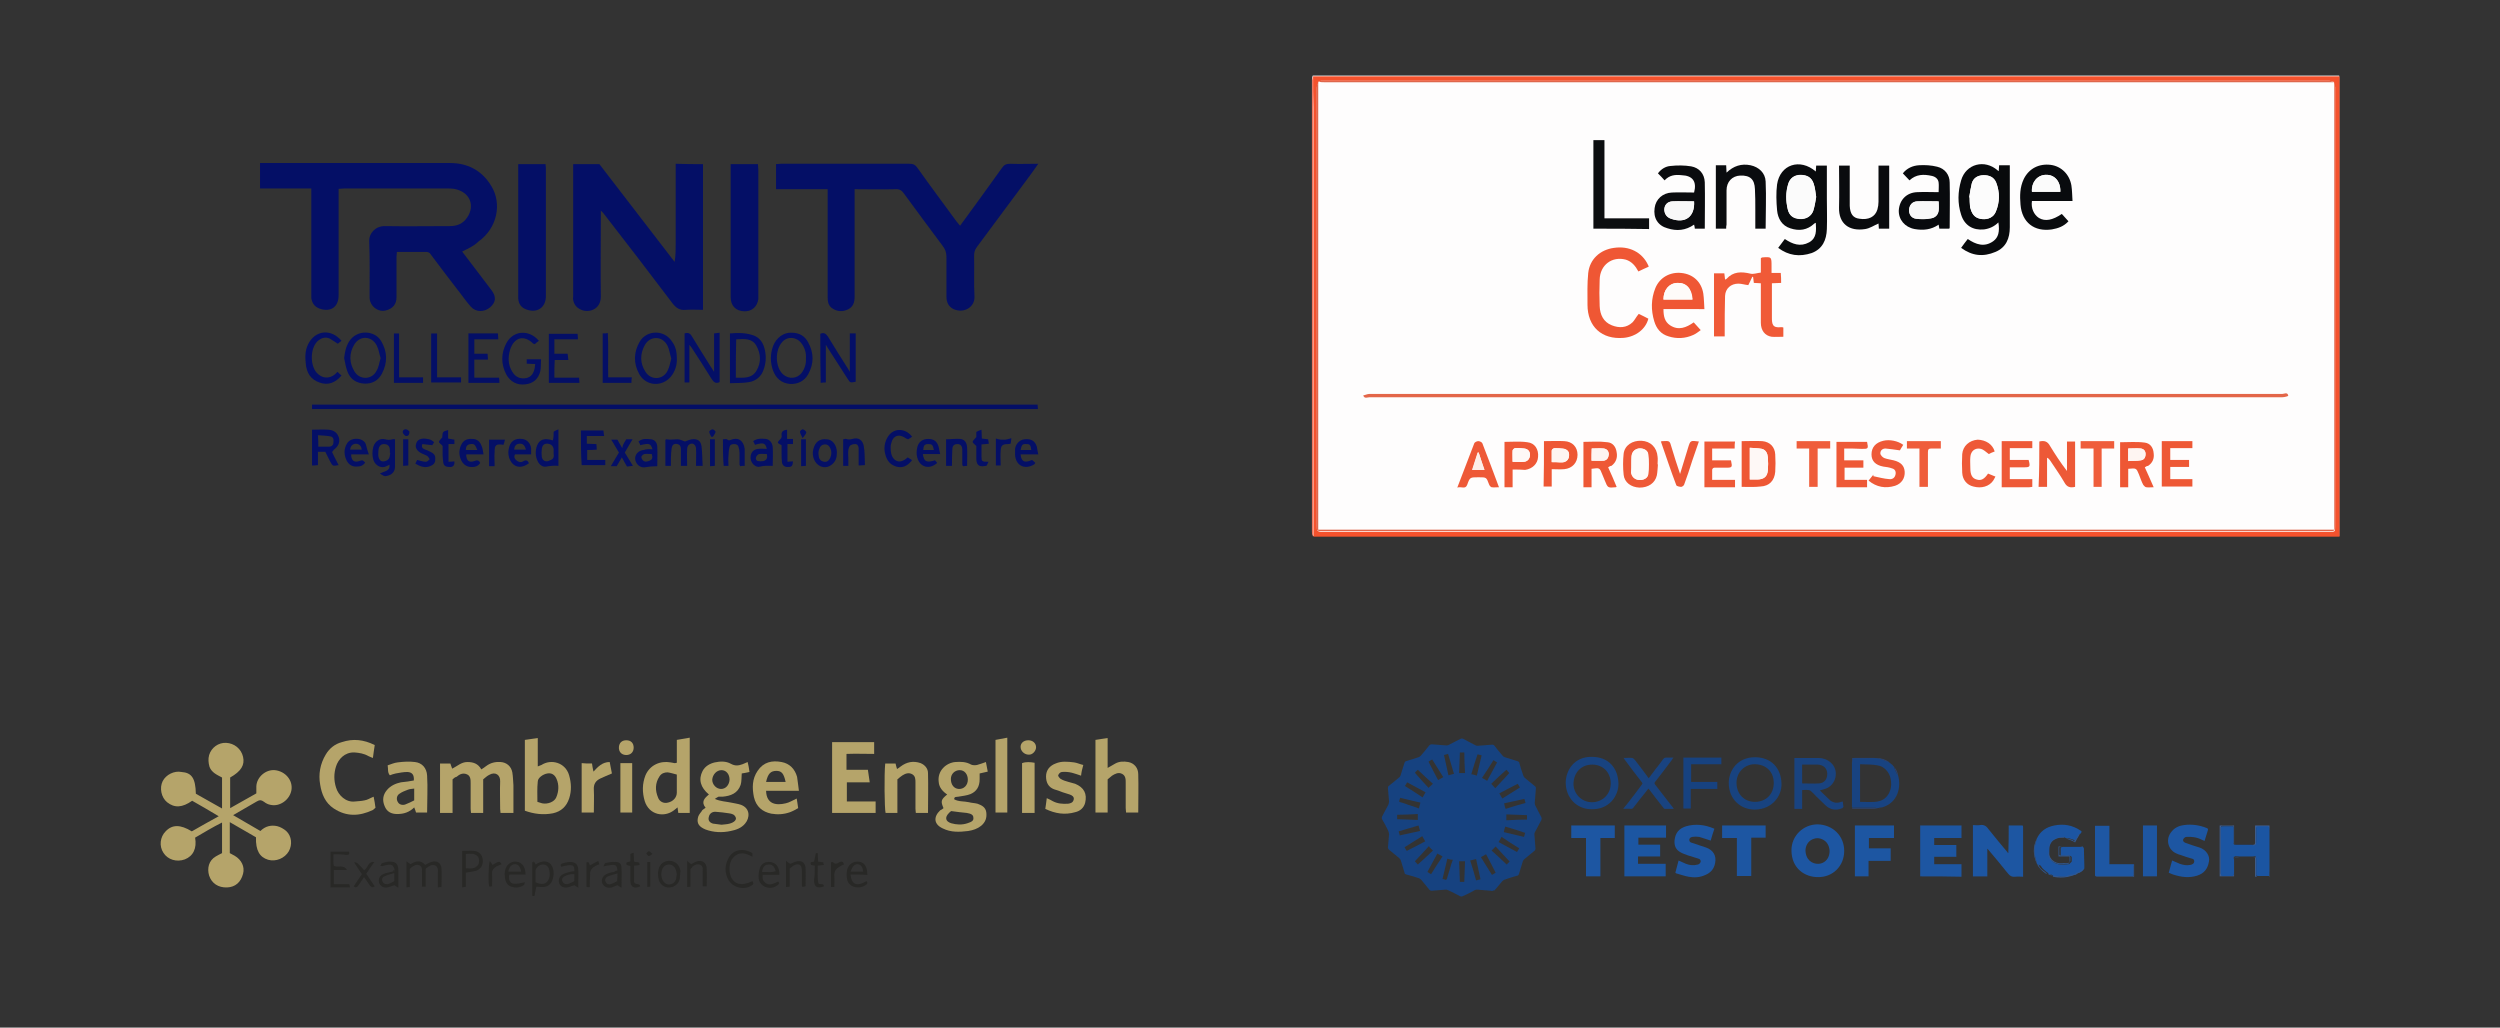 <?xml version="1.0" encoding="utf-8"?>
<!-- Generator: Adobe Illustrator 27.9.0, SVG Export Plug-In . SVG Version: 6.00 Build 0)  -->
<svg version="1.1" id="Capa_1" xmlns="http://www.w3.org/2000/svg" xmlns:xlink="http://www.w3.org/1999/xlink" x="0px" y="0px"
	 viewBox="0 0 677.8 278.6" style="enable-background:new 0 0 677.8 278.6;" xml:space="preserve">
<rect x="0" y="0" width="677.8" height="278.6" fill="#333333" stroke="none"/>
<style type="text/css">
	.st0{fill:#040F66;}
	.st1{fill:#B5A46A;}
	.st2{fill:#282826;}
	.st3{fill:#164280;}
	.st4{fill:#1D56A2;}
	.st5{fill:#1C56A2;}
	.st6{fill:#1C55A2;}
	.st7{fill:#194380;}
	.st8{fill:#184380;}
	.st9{fill:#184381;}
	.st10{fill:#1E57A3;}
	.st11{fill:#174280;}
	.st12{fill:#1E56A1;}
	.st13{fill:#3D5E93;}
	.st14{fill:#31578F;}
	.st15{fill:#2B4371;}
	.st16{fill:#1B55A2;}
	.st17{fill:#FEFCFC;}
	.st18{fill:#F4522D;}
	.st19{fill:#ED765F;}
	.st20{fill:#FEFDFD;}
	.st21{fill:#DF664C;}
	.st22{fill:#E36649;}
	.st23{fill:#090B0D;}
	.st24{fill:#080A0C;}
	.st25{fill:#F05A37;}
	.st26{fill:#EF5734;}
	.st27{fill:#080A0D;}
	.st28{fill:#0A0B0E;}
	.st29{fill:#090B0E;}
	.st30{fill:#0A0C0F;}
	.st31{fill:#0C0E10;}
	.st32{fill:#ED5937;}
	.st33{fill:#EE5835;}
	.st34{fill:#EE5734;}
	.st35{fill:#EE5937;}
	.st36{fill:#EF5D3B;}
	.st37{fill:#FBFBFB;}
	.st38{fill:#FCFCFC;}
	.st39{fill:#F8F8F8;}
	.st40{fill:#FEFBF9;}
	.st41{fill:#FEF5F2;}
	.st42{fill:#FEF8F6;}
	.st43{fill:#FDEEE8;}
</style>
<g>
	<g id="RAtZ2z_00000013907510386549619640000017203626587177384085_">
		<g>
			<path class="st0" d="M125.3,68.2c2.6,3.5,5.3,6.9,7.9,10.4c1.4,1.8,1.3,3.3-0.3,4.7c-1.6,1.4-3.9,1.4-5.3-0.2
				c-1.4-1.6-2.6-3.4-3.9-5c-2.3-3-4.6-6-6.9-9.1c-0.3-0.5-0.7-0.7-1.3-0.7c-2.6,0-5.2,0-7.9,0c0,0.5-0.1,0.9-0.1,1.4
				c0,3.6,0,7.3,0,10.9c0,1.8-0.9,3.1-3,3.6c-1.7,0.4-3.5-0.7-4.1-2.4c-0.2-0.5-0.2-1.1-0.2-1.7c0-4.9,0.1-9.7-0.1-14.6
				c-0.1-2.3,1.7-4.2,4.2-4.2c5.9,0.1,11.8,0,17.7,0c2,0,3.6-0.7,4.7-2.4c2.1-3.1,0.8-6.9-3.6-7.7c-0.6-0.1-1.3-0.1-1.9-0.1
				c-9.3,0-18.6,0-27.9,0c-0.4,0-0.9,0.1-1.5,0.1c0,0.7,0,1.3,0,1.9c0,9,0,18,0,27c0,3.1-2.1,4.6-5.1,3.6c-1.4-0.5-2.1-1.5-2.3-2.9
				c0-0.4,0-0.8,0-1.2c0-8.9,0-17.8,0-26.7c0-0.6,0-1.1,0-1.8c-4.7,0-9.2,0-13.9,0c0-2.4,0-4.6,0-6.9c0.4,0,0.8,0,1.2,0
				c16.8,0,33.5,0,50.3,0c4.9,0,8.8,2.1,11.3,6.4c2.8,4.7,1.5,11.3-3.6,14.9C128.5,66.7,126.9,67.4,125.3,68.2z"/>
			<path class="st0" d="M231.7,51.3c0,0.7,0,1.4,0,2c0,9.1,0,18.1,0,27.2c0,1.5-0.4,2.7-1.8,3.4c-1.5,0.7-3,0.6-4.4-0.4
				c-0.9-0.7-1.1-1.7-1.1-2.8c0-9.1,0-18.2,0-27.4c0-0.6,0-1.2,0-2c-4.7,0-9.3,0-14,0c0-2.3,0-4.5,0-6.8c0.4,0,0.9-0.1,1.3-0.1
				c11.6,0,23.2,0,34.9,0c1,0,1.6,0.3,2.2,1.2c3.4,4.8,7,9.6,10.5,14.4c0.3,0.4,0.7,0.8,1,1.2c3.8-5.2,7.6-10.4,11.3-15.6
				c0.6-0.9,1.2-1.2,2.3-1.2c2.4,0.1,4.9,0,7.6,0c-0.8,1.2-1.5,2.1-2.2,3.1c-4.8,6.5-9.6,12.9-14.4,19.4c-0.6,0.8-0.8,1.5-0.8,2.5
				c0.1,3.6-0.1,7.3,0.1,10.9c0.2,2.9-2.8,4.8-5.7,3.5c-1.4-0.7-1.9-1.9-1.9-3.4c0-3.6,0-7.2,0-10.7c0-1.2-0.3-2.1-1-3
				c-3.5-4.7-7-9.4-10.5-14.2c-0.6-0.9-1.3-1.3-2.4-1.2C239,51.4,235.5,51.3,231.7,51.3z"/>
			<path class="st0" d="M190.6,44.5c0,13.1,0,26.2,0,39.5c-1.6,0-3.1-0.1-4.6,0c-1.7,0.2-2.7-0.5-3.7-1.8c-6.1-8.1-12.2-16-18.4-24
				c-0.2-0.3-0.5-0.6-1-1.1c0,0.9,0,1.4,0,2c0,7.1-0.1,14.2,0,21.3c0,3.5-3.2,4.5-5.3,3.6c-1.2-0.5-2-1.4-2.2-2.7
				c-0.1-0.3,0-0.7,0-1c0-11.4,0-22.9,0-34.3c0-0.4,0-0.9,0-1.5c2.4,0,4.7,0,7.1,0c6.8,8.8,13.6,17.7,20.4,26.5
				c0.3-1.7,0.3-3.5,0.3-5.2c0-1.8,0-3.6,0-5.4c0-1.7,0-3.5,0-5.2c0-1.8,0-3.6,0-5.4c0-1.8,0-3.6,0-5.4
				C185.8,44.5,188.2,44.5,190.6,44.5z"/>
			<path class="st0" d="M140.5,44.5c2.6,0,4.9,0,7.4,0c0,0.4,0.1,0.7,0.1,1c0,11.6,0,23.2,0,34.8c0,3.1-2.4,4.7-5.3,3.6
				c-1.4-0.5-2.1-1.5-2.2-3c0-0.2,0-0.5,0-0.7c0-11.5,0-23,0-34.5C140.5,45.4,140.5,45,140.5,44.5z"/>
			<path class="st0" d="M198.1,44.5c2.5,0,4.9,0,7.4,0c0,0.6,0.1,1.1,0.1,1.6c0,11.3,0,22.5,0,33.8c0,0.4,0,0.8,0,1.2
				c-0.3,2.1-1.8,3.4-3.9,3.3c-2.2-0.1-3.6-1.5-3.6-3.8c0-7.4,0-14.9,0-22.3c0-4.2,0-8.4,0-12.6C198.1,45.2,198.1,44.9,198.1,44.5z"
				/>
			<path class="st0" d="M84.6,110.9c0-0.4,0-0.8,0-1.2c65.5,0,131,0,196.7,0c0,0.3,0.1,0.7,0.1,1.2
				C215.8,110.9,150.3,110.9,84.6,110.9z"/>
			<path class="st0" d="M222.4,90.5c1.1-0.5,1.6,0.1,2.1,0.8c1.7,2.8,3.5,5.7,5.3,8.5c0.1,0.2,0.3,0.5,0.6,1c0-3.7,0-7,0-10.4
				c0.6,0,1,0,1.6,0c0,4.4,0,8.8,0,13.1c-1.5,0.3-1.5,0.3-2.2-0.8c-1.8-2.8-3.6-5.6-5.4-8.4c-0.1-0.2-0.2-0.4-0.5-0.8
				c0,3.6,0,6.8,0,10.2c-0.5,0-0.9,0-1.4,0.1C222.4,99.3,222.4,94.9,222.4,90.5z"/>
			<path class="st0" d="M193.6,100.8c0-3.7,0-7,0-10.4c0.5-0.1,0.9-0.1,1.5-0.2c0,4.5,0,8.9,0,13.4c-1.1,0.5-1.6,0-2.2-0.9
				c-1.7-2.8-3.5-5.5-5.3-8.3c-0.1-0.2-0.3-0.4-0.7-0.9c0,3.6,0,6.8,0,10.2c-0.5,0-0.9,0-1.3,0c0-4.4,0-8.8,0-13.3
				c0.9-0.3,1.5-0.1,2,0.8c1.6,2.7,3.3,5.3,4.9,7.9C192.8,99.6,193.1,100,193.6,100.8z"/>
			<path class="st0" d="M197.9,103.9c0-4.6,0-9,0-13.5c2.2-0.2,4.2-0.2,6.3,0.5c1.5,0.5,2.4,1.6,2.9,3c0.7,2.1,0.7,4.3-0.1,6.4
				c-0.6,1.8-2.1,3-3.9,3.3C201.4,103.9,199.7,103.8,197.9,103.9z M199.5,102.4c2.1,0,4.3,0.3,5.6-1.9c1.3-2.2,1.2-4.5,0-6.7
				c-1.2-2.2-3.4-1.9-5.5-1.8C199.5,95.5,199.5,98.9,199.5,102.4z"/>
			<path class="st0" d="M183.5,97.1c0.1,1.8-0.4,3.5-1.6,5c-2.4,2.9-6.8,2.6-8.6-0.7c-1.6-2.9-1.5-5.9,0.1-8.7
				c1.9-3.3,6.7-3.4,8.8-0.1C183.1,93.8,183.5,95.2,183.5,97.1z M182,97.2c-0.4-1.2-0.5-2.5-1.1-3.6c-1.4-2.6-4.7-2.6-6.1,0
				c-1.3,2.4-1.3,4.9,0.2,7.2c1.5,2.4,4.8,2.2,6-0.3C181.5,99.5,181.7,98.4,182,97.2z"/>
			<path class="st0" d="M93.3,97.1c0.2-1.7,0.5-3.2,1.4-4.6c2.2-3.3,6.9-2.9,8.6-0.1c1.8,3,1.8,6,0.2,9c-1,1.8-2.6,2.7-4.7,2.6
				c-2.1-0.1-3.7-1.1-4.5-3C93.8,99.8,93.6,98.5,93.3,97.1z M103.2,97.1c-0.4-1.2-0.5-2.4-1.1-3.5c-1.4-2.6-4.6-2.7-6.1-0.1
				c-1.4,2.4-1.3,4.9,0.1,7.2c1.4,2.4,4.8,2.3,6-0.2C102.7,99.6,102.8,98.3,103.2,97.1z"/>
			<path class="st0" d="M214.6,90.2c2.1,0,3.6,0.9,4.5,2.6c1.6,2.9,1.6,5.8,0,8.7c-1,1.8-2.8,2.7-4.9,2.6c-2.3-0.2-3.8-1.5-4.6-3.6
				c-0.8-2.2-0.8-4.5,0-6.7C210.5,91.5,212.5,90.1,214.6,90.2z M218.5,97.1c0.1-1.4-0.3-2.8-1.2-4c-1.3-1.8-3.8-2-5.2-0.4
				c-2.1,2.3-1.9,6.9,0.2,8.8c1.6,1.4,3.9,1.2,5.1-0.5C218.2,99.9,218.6,98.6,218.5,97.1z"/>
			<path class="st0" d="M135.4,103.8c-2.9,0-5.6,0-8.4,0c0-4.4,0-8.8,0-13.4c1.3,0,2.6,0,3.9,0c1.3,0,2.6,0,4.1,0
				c0,0.5,0.1,1,0.1,1.6c-2.2,0-4.3,0-6.5,0c0,1.3,0,2.6,0,3.9c1.2,0,2.3,0,3.6,0c0,0.6,0.1,1,0.1,1.6c-1.3,0-2.4,0-3.7,0
				c0,1.6,0,3.2,0,4.9c2.2,0,4.4,0,6.7,0C135.4,102.9,135.4,103.3,135.4,103.8z"/>
			<path class="st0" d="M146.1,92.4c-0.4,0.3-0.8,0.6-1.1,0.9c-0.2-0.1-0.3-0.1-0.4-0.1c-2.5-2.5-5.2-1.8-6.3,1.6
				c-0.6,2-0.6,4.1,0.6,6c0.9,1.5,2.2,2,3.8,1.7c1.3-0.3,2-1.2,2.3-2.9c0-0.3,0.1-0.6,0.1-0.9c-0.8,0-1.5-0.1-2.3-0.1
				c0-0.4,0-0.8,0-1.2c1.2,0,2.4,0,3.9,0c-0.1,1.1,0,2.2-0.2,3.2c-0.5,2.1-1.9,3.4-4.1,3.6c-2.2,0.3-4-0.7-5.1-2.6
				c-1.5-2.8-1.5-5.8,0-8.6C139.2,89.5,143.5,89.3,146.1,92.4z"/>
			<path class="st0" d="M150.3,102.4c2.3,0,4.4,0,6.7,0c0,0.5,0.1,0.9,0.1,1.4c-2.8,0-5.5,0-8.3,0c0-4.4,0-8.8,0-13.3
				c2.6,0,5.1,0,7.8,0c0,0.4,0.1,0.9,0.1,1.5c-2.2,0-4.2,0-6.4,0c0,1.3,0,2.5,0,3.9c1.1,0,2.3,0,3.6,0c0.1,0.6,0.1,1.1,0.2,1.7
				c-1.3,0-2.5,0-3.7,0C150.3,99.1,150.3,100.6,150.3,102.4z"/>
			<path class="st0" d="M190.5,126.3c-0.7,0-1.2,0-1.8,0c0-1.7,0.1-3.2,0-4.8c-0.1-1-1-1.6-1.8-1c-0.4,0.2-0.6,0.8-0.6,1.3
				c-0.1,1.4,0,2.9,0,4.5c-0.6,0-1,0-1.7,0c0-1.6,0-3.1,0-4.6c0-0.6-0.2-1.1-0.9-1.3c-0.9-0.2-1.4,0.1-1.6,1.1
				c-0.1,0.9-0.2,1.8-0.2,2.7c0,0.7,0,1.4,0,2.1c-0.6,0-1,0-1.5,0c0-2.4,0-4.7,0-7c0.1-0.1,0.2-0.3,0.3-0.2c1,0.2,2,0,3,0
				c0.7,0,1.4,0.4,2,0.6c0.6-0.2,1.2-0.5,1.9-0.6c1.5-0.2,2.4,0.4,2.6,1.9C190.4,122.6,190.4,124.4,190.5,126.3z"/>
			<path class="st0" d="M90,122.5c0.6,1.3,1.2,2.4,1.8,3.6c-1.6,0.3-1.6,0.3-2.3-1c-0.4-0.9-0.9-1.7-1.3-2.6c-0.6,0-1.2,0-2,0
				c0,1.2,0,2.4,0,3.6c-0.6,0.1-1.1,0.1-1.6,0.1c0-3.2,0-6.3,0-9.7c1.5,0,3-0.1,4.4,0c1.6,0.1,2.5,0.9,2.9,2.2
				c0.3,1.3-0.2,2.4-1.5,3.3C90.4,122.3,90.2,122.4,90,122.5z M86.3,121.1c1.1,0,2,0,2.9,0c0.7,0,1.2-0.4,1.2-1.2
				c0.1-0.7,0-1.5-0.9-1.6c-1.1-0.2-2.1-0.2-3.3-0.3C86.3,119.1,86.3,120,86.3,121.1z"/>
			<path class="st0" d="M91.5,100.8c0.4,0.4,0.7,0.7,1.1,1c-1.6,1.9-3.6,2.8-6,1.9c-2.4-0.8-3.5-2.7-3.7-5.1
				c-0.2-1.8-0.2-3.5,0.6-5.2c1.9-3.9,6.2-4.4,9.1-1c-0.4,0.3-0.8,0.6-1,0.8c-0.8-0.5-1.5-1-2.2-1.4c-1.3-0.6-2.4-0.1-3.3,0.7
				c-2,1.9-2.1,6.5-0.2,8.6c1.4,1.5,3.3,1.7,4.9,0.4C90.8,101.5,91.1,101.2,91.5,100.8z"/>
			<path class="st0" d="M157.5,116.7c2,0,4,0,6.1,0c0,0.4,0.1,0.8,0.2,1.5c-1.6,0-3.2,0-4.7,0c0,0.8,0,1.4,0,2.1
				c0.8,0,1.6,0.1,2.6,0.1c0,0.5,0.1,0.9,0.1,1.5c-0.9,0.1-1.7,0.1-2.6,0.1c0,0.9,0,1.7,0,2.7c1.6,0,3.2,0,4.9,0c0,0.6,0,0.9,0,1.4
				c-2.1,0-4.2,0-6.4,0C157.5,123.1,157.5,120,157.5,116.7z"/>
			<path class="st0" d="M107.1,119.1c0,2.5,0,5,0,7.4c0,1.9-1.5,2.5-2.7,2.6c-0.4,0-0.8-0.4-1.4-0.7c1.2-0.7,2.8-0.6,2.6-2.4
				c-0.5,0.2-0.9,0.5-1.4,0.6c-1.2,0.3-2.6-0.6-3-2c-0.3-1.1-0.3-2.3,0-3.4c0.4-1.5,1.8-2.5,3.2-2.1c0.8,0.2,1.3,0.2,2,0
				C106.6,119,106.8,119.1,107.1,119.1z M105.8,122.8c0,0-0.1,0-0.1,0c0-0.2,0-0.5,0-0.7c0-1.2-0.6-1.7-1.6-1.7
				c-0.9,0-1.4,0.6-1.5,1.7c0,0.6-0.1,1.2,0,1.7c0.1,0.6,0.5,1.3,1.2,1.3c0.5,0,1.2-0.2,1.5-0.6
				C105.7,124.1,105.7,123.4,105.8,122.8z"/>
			<path class="st0" d="M125,102.3c0,0.5,0,0.9,0,1.4c-2.7,0-5.3,0-8.1,0c0-4.4,0-8.8,0-13.3c0.5,0,0.9,0,1.6,0c0,3.9,0,7.8,0,11.9
				C120.7,102.3,122.8,102.3,125,102.3z"/>
			<path class="st0" d="M150.1,117.1c0.2-0.2,0.4-0.3,0.6-0.4c0.2-0.1,0.4-0.2,0.7-0.3c0,3.3,0,6.6,0,9.9c-1.1-0.1-2.2,0-3.3,0.2
				c-0.9,0.2-1.8-0.4-2.3-1.4c-0.7-1.4-0.7-2.9-0.2-4.3c0.7-1.7,2-2.1,4.3-1.4C150.1,118.6,150.1,117.9,150.1,117.1z M150.1,123
				c0-0.5,0-0.8,0-1.2c-0.1-0.9-0.7-1.4-1.6-1.5c-0.9-0.1-1.5,0.4-1.6,1.4c-0.1,0.7-0.1,1.5,0,2.2c0.2,1.1,1.2,1.5,2.2,0.9
				C150.2,124.5,150.2,123.7,150.1,123z"/>
			<path class="st0" d="M247.3,118.4c-0.4,0.3-0.7,0.5-1.1,0.7c-0.2-0.1-0.4-0.1-0.5-0.2c-1.9-1.4-3.6-0.9-4.1,1.4
				c-0.2,0.6-0.1,1.3-0.1,1.9c0.1,1.1,0.5,2.2,1.5,2.7c0.9,0.5,2,0.1,3.1-0.9c0.4,0.2,0.7,0.5,1.1,0.7c0,0.1,0,0.3-0.1,0.3
				c-1.1,1.3-2.4,2-4.1,1.5c-1.7-0.5-2.6-1.7-3-3.4c-0.4-1.5-0.2-3,0.5-4.3C241.9,116,245.3,115.8,247.3,118.4z"/>
			<path class="st0" d="M209.5,126.3c-1.2,0-2.3-0.1-3.4,0.2c-1.2,0.4-2.5-0.9-2.6-2.2c-0.1-1.5,0.7-2.5,2.1-2.6
				c0.7-0.1,1.5,0,2.3,0c-0.4-1.6-0.9-1.8-3.2-1.1c-0.2-0.3-0.3-0.7-0.5-1c1.1-0.8,2.3-0.7,3.4-0.6c1,0.1,1.8,1,1.9,2.2
				C209.6,122.9,209.5,124.6,209.5,126.3z M207.9,123.1c-0.7,0-1.4-0.1-2.1,0c-0.3,0.1-0.6,0.4-0.8,0.8c-0.2,0.5,0,1,0.5,1.1
				c0.5,0.1,1,0.1,1.5,0C207.7,124.8,208.2,124.3,207.9,123.1z"/>
			<path class="st0" d="M258.1,126.3c-0.6,0-1,0-1.6,0c0-2.4,0-4.7,0-7.2c1.3,0,2.6-0.2,3.8-0.1c1.1,0.1,1.8,0.8,1.9,2.3
				c0.1,1.6,0,3.2,0,5c-0.4,0-0.8,0.1-1.1,0.1c-0.1-0.2-0.2-0.3-0.2-0.4c0-1.3,0-2.7,0-4c0-1.1-0.5-1.6-1.3-1.6
				c-0.9,0-1.4,0.4-1.4,1.5C258.1,123.3,258.1,124.8,258.1,126.3z"/>
			<path class="st0" d="M176.9,121.8c-0.5-1.6-0.9-1.7-3.3-1.1c-0.1-0.3-0.3-0.7-0.5-1c1.1-0.9,2.3-0.7,3.4-0.6
				c1,0.1,1.7,0.9,1.7,2.1c0.1,1.7,0,3.3,0,5.2c-1.2,0-2.3,0.1-3.4,0.3c-1.4,0.2-2.6-1.1-2.6-2.4c0-1.2,1-2.2,2.3-2.3
				C175.4,121.7,176.1,121.8,176.9,121.8z M176.7,123.1c-0.7,0-1.3-0.1-2,0c-0.3,0.1-0.7,0.4-0.8,0.7c-0.1,0.3,0.2,0.8,0.4,1
				c0.5,0.5,1.1,0.4,1.8,0.1C176.9,124.6,177,124,176.7,123.1z"/>
			<path class="st0" d="M171.2,103.8c-2.7,0-5.2,0-7.8,0c0-4.5,0-8.9,0-13.4c0.4,0,0.8,0,1.4-0.1c0.2,4,0,7.9,0.1,12
				c2.2,0,4.2,0,6.4,0C171.2,102.9,171.2,103.3,171.2,103.8z"/>
			<path class="st0" d="M106.8,90.4c0.5,0,0.8,0,1.4,0c0,4,0,7.8,0,11.9c2.2,0,4.3,0,6.5,0c0,0.6,0,1,0,1.5c-2.6,0-5.2,0-7.9,0
				C106.8,99.4,106.8,95,106.8,90.4z"/>
			<path class="st0" d="M281.5,123.2c-1.8,0-3.3,0-4.8,0c0.2,2,1.1,2.4,3.1,1.5c0.3,0.2,0.6,0.5,0.9,0.8c-0.1,0.2-0.2,0.3-0.3,0.4
				c-2.6,1.6-5.1,0.3-5.2-2.7c0-0.5,0-1,0-1.5c0.2-1.4,1.3-2.5,2.6-2.6c1.7-0.2,2.8,0.4,3.3,2C281.2,121.7,281.3,122.3,281.5,123.2z
				 M279.6,122c-0.2-1.3-0.3-1.6-1.3-1.6c-1.1-0.1-1.3,0.2-1.6,1.6C277.7,122,278.6,122,279.6,122z"/>
			<path class="st0" d="M250.2,123.1c0.3,2.1,1,2.4,3.3,1.7c0.2,0.2,0.4,0.5,0.6,0.7c-2.1,1.9-4.7,1.2-5.4-1.4c-0.3-1-0.2-1.9,0-2.9
				c0.4-1.5,1.5-2.2,3-2.2c1.5,0,2.4,0.7,2.8,2.2c0.1,0.5,0.2,1.1,0.4,1.9C253.4,123.1,251.9,123.1,250.2,123.1z M253.2,122
				c-0.3-1.4-0.5-1.6-1.5-1.6c-1,0-1.3,0.3-1.4,1.6C251.3,122,252.2,122,253.2,122z"/>
			<path class="st0" d="M131.1,123.2c-1.7,0-3.2,0-4.7,0c0,1.7,0.8,2.3,2.2,1.8c0.7-0.3,1.2-0.3,1.6,0.5c-0.6,1-1.6,1.2-2.7,1.1
				c-1.1-0.1-2-0.8-2.5-1.9c-0.6-1.3-0.6-2.7,0-4c0.6-1.3,1.5-1.8,3.1-1.7c1.3,0,2.1,0.8,2.5,2C130.9,121.6,130.9,122.3,131.1,123.2
				z M129.4,122c-0.6-1.5-0.8-1.7-1.8-1.6c-1,0.1-1.3,0.7-1.3,1.6C127.3,122,128.3,122,129.4,122z"/>
			<path class="st0" d="M144,123.2c-0.9,0-1.7,0-2.4,0c-0.7,0-1.4,0-2,0c-0.3,0.7-0.1,1.2,0.4,1.6c0.5,0.4,1.1,0.7,1.8,0.3
				c0.8-0.5,1.3-0.3,1.6,0.5c-2.3,1.7-4.5,1.1-5.4-1.6c-0.3-1.1-0.2-2,0.1-3c0.5-1.5,1.7-2.2,3.4-2c1.3,0.1,2.3,1.1,2.5,2.5
				C144,122,144,122.5,144,123.2z M139.4,121.9c1.1,0,2.1,0,3.2,0c-0.3-1-0.7-1.7-1.8-1.6C139.8,120.4,139.5,121,139.4,121.9z"/>
			<path class="st0" d="M100,123.2c-1.2,0-1.9,0-2.6,0c-0.7,0-1.5,0-2.2,0c0,1.6,0.8,2.3,2.2,1.8c0.9-0.3,0.9-0.3,1.6,0.4
				c-0.6,1-1.6,1.1-2.5,1.1c-1.1,0-2-0.6-2.5-1.6c-0.8-1.6-0.8-3.2,0.1-4.7c1.1-1.8,4.5-1.6,5.1,0.3
				C99.4,121.3,99.6,122.1,100,123.2z M94.9,121.9c1.2,0,2.1,0,3.2,0c-0.2-1-0.6-1.5-1.6-1.6C95.5,120.4,95.1,120.9,94.9,121.9z"/>
			<path class="st0" d="M226.9,122.7c0,1.3-0.3,2.3-1.2,3.1c-1,0.9-2.1,1.1-3.3,0.6c-1.5-0.7-2.4-2.7-1.9-4.6c0.5-2,1.7-2.9,3.6-2.7
				C225.7,119.1,226.9,120.7,226.9,122.7z M221.9,122.6c0,0.4,0,0.8,0.1,1.2c0.1,0.8,0.7,1.3,1.5,1.4c0.8,0.1,1.3-0.4,1.6-1.1
				c0.4-0.9,0.4-1.8,0-2.6c-0.3-0.7-0.9-1.1-1.6-1c-0.8,0.1-1.2,0.6-1.4,1.3C222,121.9,222,122.2,221.9,122.6z"/>
			<path class="st0" d="M230,126.3c-0.5,0-0.9,0-1.4,0c0-2.4,0-4.7,0-7.2c0.3,0,0.6-0.2,0.8-0.1c0.6,0.2,1,0.2,1.7,0
				c1.7-0.5,2.8,0.3,3.1,2c0.3,1.6,0.2,3.3,0.3,5.1c-0.6,0-1.1,0.1-1.7,0.1c0-1.7,0-3.2,0-4.6c0-0.6-0.3-1.2-0.9-1.2
				c-0.5,0-1,0.1-1.4,0.4c-0.3,0.3-0.4,0.8-0.5,1.2c-0.1,0.8,0,1.6,0,2.4C230,125.1,230,125.6,230,126.3z"/>
			<path class="st0" d="M196,119.1c0.4,0,0.9-0.1,1.1,0c0.3,0.2,0.4,0.4,0.9,0.2c2.1-0.9,3.6,0.1,3.9,2.4c0,0.3,0,0.6,0,0.9
				c0,1.2,0,2.4,0,3.7c-0.5,0-0.8,0-1.2,0.1c-0.1-0.2-0.2-0.3-0.2-0.5c0-1,0-2.1,0-3.1c0-0.6-0.1-1.1-0.3-1.7
				c-0.2-0.6-0.7-0.7-1.2-0.7c-0.6,0-1.1,0.2-1.2,0.8c-0.2,0.8-0.3,1.7-0.3,2.5c-0.1,0.8,0,1.7,0,2.6c-0.5,0-0.9,0-1.3,0
				C196,123.9,196,121.6,196,119.1z"/>
			<path class="st0" d="M117.7,119.9c-0.2,0.3-0.4,0.6-0.5,0.8c-1-0.1-1.9-0.2-2.7-0.3c-0.3,0.9,0.1,1.2,0.6,1.4
				c0.5,0.2,1.1,0.4,1.6,0.7c1.2,0.6,1.4,1.1,1.3,2.3c-0.1,1.1-0.9,1.4-1.7,1.7c-1.3,0.4-2.5-0.1-3.7-0.8c0.2-0.4,0.4-0.8,0.5-1
				c0.9,0.2,1.6,0.5,2.4,0.5c0.3,0,0.7-0.4,1-0.7c-0.2-0.3-0.4-0.7-0.7-0.9c-0.5-0.3-1.2-0.5-1.7-0.8c-1.1-0.6-1.6-1.5-1.3-2.4
				c0.2-1,1-1.5,2.2-1.5C115.9,119,116.8,119,117.7,119.9z"/>
			<path class="st0" d="M169.8,119.1c0.5,0,1,0,1.7,0c-0.8,1.3-1.4,2.4-2.1,3.6c0.7,1.1,1.4,2.3,2.2,3.6c-0.6,0.1-1.1,0.1-1.6,0.2
				c-0.5-0.8-0.9-1.6-1.4-2.5c-0.5,0.8-0.9,1.6-1.4,2.4c-0.5,0-1,0-1.6,0c0.8-1.3,1.5-2.5,2.2-3.7c-0.7-1.1-1.3-2.3-2.1-3.5
				c0.6,0,1.1,0,1.7,0c0.4,0.7,0.8,1.5,1.3,2.3C168.8,120.6,169.3,119.9,169.8,119.1z"/>
			<path class="st0" d="M120,120.9c-0.4-0.5-1-0.8-1-1.1c0-0.3,0.5-0.7,0.9-1.2c0.1-1.6,0.1-1.6,1.6-2c0,0.4,0,0.8,0,1.2
				c0,0.3,0,0.7,0,1.1c0.5,0.1,1.1,0.2,1.7,0.3c0,0.4,0,0.7,0,1.2c-0.5,0-1,0-1.6,0c0,1.6,0,3.1,0,4.8c0.6,0,1.1-0.1,1.6-0.1
				c0,0.2,0,0.3,0,0.5c-0.1,0.9-0.8,1.1-1.5,1c-0.7,0-1.4-0.3-1.5-1.1c-0.1-0.7-0.2-1.5-0.2-2.2C120,122.4,120,121.5,120,120.9z"/>
			<path class="st0" d="M213.5,125.2c0.6-0.1,1.1-0.1,1.5-0.1c-0.1,1.2-0.3,1.5-1.3,1.5c-0.9,0.1-1.6-0.4-1.7-1.3
				c-0.1-0.8-0.1-1.6-0.1-2.4c0-0.7,0-1.5,0-2.2c-1.3-0.7-1.3-0.6-0.2-1.8c0.2-0.2,0.3-0.6,0.2-0.9c-0.1-1,0.5-1.4,1.5-1.5
				c0,0.8,0,1.6,0,2.5c0.6,0,1.1,0,1.6,0c0,0.5,0,0.9,0,1.4c-0.5,0-1,0-1.5,0C213.5,122,213.5,123.5,213.5,125.2z"/>
			<path class="st0" d="M266.2,118.9c0.6,0.1,1.1,0.1,1.7,0.2c0.1,0.4,0.1,0.7,0.2,1.2c-0.6,0.1-1.2,0.1-2,0.2c0,1.1,0,2.1,0,3.2
				c0,1.4,0.1,1.5,1.9,1.5c-0.2,0.4-0.4,1-0.6,1.1c-0.6,0.1-1.3,0.2-1.8,0c-0.7-0.3-0.9-1.1-0.9-1.9c0-1.3,0-2.5,0-3.5
				c-0.5-0.5-1-0.8-1-1.1c0-0.3,0.5-0.7,1-1.3c0-0.2,0-0.8,0-1.4c0.4-0.2,0.8-0.4,1.4-0.6C266.1,117.3,266.2,118,266.2,118.9z"/>
			<path class="st0" d="M132.6,119.2c1.5,0,2.8,0,4.3,0c-0.1,0.5-0.2,0.9-0.4,1.4c-2-0.3-2.4,0-2.4,1.9c-0.1,1.3,0,2.5,0,3.9
				c-0.6,0-1,0-1.5,0C132.6,123.9,132.6,121.6,132.6,119.2z"/>
			<path class="st0" d="M274.2,118.8c-0.1,0.8-0.1,1.1-0.2,1.5c-0.2,0-0.4,0.1-0.6,0.1c-1.6,0-2,0.3-2.1,1.8c-0.1,1.3,0,2.6,0,4
				c-0.5,0-0.9,0-1.3,0c0-2.4,0-4.7,0-7.3c0.6,0.1,1.2,0.4,1.8,0.3C272.5,119.3,273.2,119.1,274.2,118.8z"/>
			<path class="st0" d="M109.3,119.1c0.5,0,0.9,0,1.4,0c0,2.4,0,4.7,0,7.1c-0.4,0-0.9,0.1-1.4,0.1
				C109.3,123.9,109.3,121.6,109.3,119.1z"/>
			<path class="st0" d="M192.5,119.1c0.5,0,0.8,0,1.3,0c0,2.4,0,4.7,0,7.2c-0.3,0-0.8,0.1-1.3,0.1
				C192.5,123.9,192.5,121.6,192.5,119.1z"/>
			<path class="st0" d="M217.2,119.1c0.5,0,0.8,0,1.3,0c0,2.4,0,4.7,0,7.2c-0.3,0-0.8,0.1-1.3,0.1
				C217.2,123.9,217.2,121.6,217.2,119.1z"/>
			<path class="st0" d="M217.6,118.8c-0.4-0.9-0.7-1.3-0.7-1.8c0-0.2,0.6-0.7,0.8-0.6c0.4,0.1,0.9,0.6,0.9,0.8
				C218.6,117.6,218.2,118,217.6,118.8z"/>
			<path class="st0" d="M192.8,118.4c-0.2-0.5-0.5-0.9-0.5-1.4c0-0.2,0.6-0.6,0.9-0.6c0.3,0,0.8,0.5,0.8,0.7
				c-0.1,0.5-0.5,0.9-0.7,1.3C193.1,118.4,193,118.4,192.8,118.4z"/>
			<path class="st0" d="M111,117c0,1-0.4,1.3-1,1.2c-0.3-0.1-0.7-0.6-0.8-0.9c-0.1-0.6,0.4-1,0.9-0.9
				C110.5,116.4,110.8,116.8,111,117z"/>
		</g>
	</g>
	<g id="pxWAwr_00000147924265786504037270000007277188013439961486_">
		<g>
			<path class="st1" d="M53.1,215.2c2.3,1.3,4.6,2.6,7.1,4c0-2.9,0-5.6,0-8.4c-1.3-0.7-2.8-1.3-3.4-2.9c-0.3-1.1-0.4-2.1-0.1-3.2
				c0.6-2,2.5-3.4,4.6-3.3c2.2,0.1,4.1,1.6,4.6,3.8c0.5,2.2-0.5,3.9-3.5,5.6c0,2.7,0,5.4,0,8.3c2.5-1.4,4.8-2.7,7.1-4
				c0-0.7,0-1.3,0-1.9c0.1-2.5,2.5-4.6,5-4.4c2.9,0.3,5,2.8,4.5,5.5c-0.5,2.6-3.2,4.5-5.7,3.9c-0.6-0.1-1.2-0.4-1.7-0.8
				c-0.7-0.5-1.2-0.6-2-0.1c-2.1,1.2-4.1,2.4-6.4,3.7c2.5,1.5,4.9,2.8,7.4,4.3c1.3-1.3,2.9-1.7,4.6-1.3c0.8,0.2,1.7,0.7,2.4,1.3
				c1.5,1.4,1.7,3.7,0.7,5.5c-1.1,1.9-3.5,2.9-5.6,2.3c-2.3-0.7-3.4-2.5-3.3-6.1c-2.2-1.3-4.5-2.6-7.1-4.1c0,1.6,0,2.9,0,4.3
				c0,1.3,0,2.7,0,4.1c0.4,0.2,0.9,0.5,1.3,0.7c1.9,1.1,2.8,3,2.3,4.9c-0.6,2.3-2.1,3.6-4.3,3.7c-2.4,0.1-4.2-1.1-4.9-3.2
				c-0.6-2-0.1-4.1,1.8-5.2c0.5-0.3,1.1-0.6,1.7-0.9c0-2.7,0-5.4,0-8.3c-2.6,1.3-4.9,2.7-7.3,4.1c0.5,2.9-0.5,5-2.8,5.9
				c-2.2,0.8-4.6,0.1-5.8-1.8c-1.2-1.8-0.9-4.3,0.6-5.8c1.8-1.9,4-1.9,7.1,0c2.3-1.3,4.7-2.7,7.3-4.1c-2.5-1.5-4.9-2.9-7.2-4.2
				c-2.7,1.9-4.8,2-6.8,0.4c-1.6-1.3-2.1-3.9-1.2-5.7c0.9-1.8,3.2-2.9,5.1-2.5C52,209.5,53,211,53.1,215.2z"/>
			<path class="st1" d="M122.7,211.3c0,3,0,6,0,9.1c-1.2,0-2.2,0-3.4,0c0-4.4,0-8.9,0-13.4c0.9,0,1.8,0,2.8,0
				c0.1,0.4,0.3,0.8,0.5,1.4c1.4-0.7,2.5-1.8,4.1-1.8c1.6,0,2.9,0.4,3.8,2c0.5-0.3,0.9-0.6,1.3-0.9c1.2-0.9,2.5-1.2,3.9-1.1
				c1.7,0.1,2.9,1.2,3.2,2.8c0.2,1.2,0.2,2.3,0.3,3.5c0,2.4,0,4.9,0,7.5c-1.2,0-2.3,0-3.5,0c0-0.4-0.1-0.7-0.1-1.1
				c0-2.5-0.1-4.9,0-7.4c0.1-1.8-1.3-2.8-3-1.8c-0.6,0.3-1.1,0.8-1.6,1.2c0,3,0,6,0,9.1c-1.1,0-2.2,0-3.3,0c0-0.3-0.1-0.7-0.1-1.1
				c0-2.3,0-4.6,0-6.9c0-1,0-2.1-1.1-2.5c-1-0.4-1.9,0-2.7,0.7C123.4,210.7,123.1,210.9,122.7,211.3z"/>
			<path class="st1" d="M191.3,219c-1.3-1.6-0.3-2.6,0.9-3.6c-2.3-1.9-2.9-4.1-1.7-6.4c0.7-1.3,2-2,3.3-2.3c1.4-0.3,3-0.4,4.4,0.4
				c1.1,0.6,2,0.5,3.1,0.1c0.4-0.2,0.8-0.3,1.4-0.6c0.2,0.9,0.4,1.7,0.5,2.7c-0.8,0.2-1.5,0.3-2.1,0.4c-0.1,1,0,2.2-0.3,3.1
				c-0.8,2.3-2.7,3-4.9,3.2c-0.4,0-0.7,0-1.1,0c-0.3,0.1-0.5,0.3-1,0.6c1.6,0.7,3,0.7,4.4,1c0.9,0.2,1.8,0.3,2.7,0.6
				c2.6,1,2.4,3.6,1.1,5.1c-1,1.2-2.4,1.7-3.9,2c-2.3,0.5-4.6,0.4-6.8-0.4c-1.7-0.7-2.4-1.6-2.1-3.1c0.1-0.7,0.6-1.3,1-1.8
				C190.3,219.6,190.8,219.4,191.3,219z M195.6,223.6c0.8-0.1,1.5-0.1,2.2-0.3c1.2-0.3,1.9-1,1.7-1.6c-0.3-0.9-1.1-1.1-1.9-1.2
				c-1.2-0.2-2.3-0.3-3.5-0.4c-0.9-0.1-1.7,0.4-1.9,1.3c-0.3,0.9,0.1,1.6,1.1,1.9C194,223.4,194.8,223.5,195.6,223.6z M197.8,211.4
				c0-1.5-0.9-2.6-2.2-2.6c-1.3,0-2.4,1.2-2.5,2.6c0,1.3,1.1,2.5,2.4,2.5C196.8,213.9,197.7,212.8,197.8,211.4z"/>
			<path class="st1" d="M255.8,219.1c-0.8-1.9-0.7-2.3,1-3.7c-1.2-0.8-2.2-1.9-2.3-3.4c-0.4-3.1,2.1-5.2,4.5-5.4
				c1.5-0.1,2.9-0.1,4.3,0.7c0.4,0.2,1.1,0.2,1.6,0.1c0.8-0.2,1.5-0.5,2.4-0.8c0.2,0.9,0.3,1.7,0.5,2.6c-0.8,0.2-1.4,0.3-2.2,0.5
				c0,0.5,0,1.1,0,1.6c0,1.9-0.8,3.3-2.5,4c-1,0.4-2.2,0.5-3.3,0.7c-0.5,0.1-1.1-0.1-1.1,0.7c1.2,0.7,2.7,0.5,4,0.8
				c0.7,0.2,1.5,0.2,2.3,0.4c1.1,0.4,2.2,0.9,2.4,2.3c0.2,1.5-0.2,2.7-1.4,3.7c-1,0.8-2.2,1.2-3.5,1.4c-2.4,0.3-4.7,0.4-6.9-0.7
				c-2.4-1.1-2.6-3.1-0.7-4.9C255.1,219.6,255.5,219.4,255.8,219.1z M257.9,219.9c-0.2,0.1-0.4,0.3-0.6,0.5c-1.2,1.2-1,2.3,0.6,2.8
				c1.4,0.4,2.9,0.5,4.4,0c1.3-0.4,1.7-0.8,1.6-1.5c0-0.7-0.5-1.1-1.8-1.3C260.8,220.3,259.4,220.1,257.9,219.9z M260.2,208.8
				c-1.3,0-2.4,1-2.4,2.4c0,1.5,0.8,2.6,2.1,2.7c1.4,0.1,2.5-1,2.5-2.5C262.4,209.9,261.5,208.8,260.2,208.8z"/>
			<path class="st1" d="M229.5,204.4c0,1.5,0,2.8,0,4.3c1.9,0,3.8,0,5.8,0c0.2,1.2,0.3,2.2,0.5,3.4c-2.2,0-4.2,0-6.2,0
				c0,1.8,0,3.4,0,5.2c2.6,0,5.2,0,7.8,0c0,1.1,0,2.1,0,3.1c-3.9,0-7.8,0-11.8,0c0-6.4,0-12.8,0-19.2c3.8,0,7.6,0,11.4,0
				c0,1,0,2,0,3.2C234.5,204.4,232.1,204.3,229.5,204.4z"/>
			<path class="st1" d="M187,220.4c-1.1,0-2,0-3.1,0c-0.1-0.5-0.1-0.9-0.2-1.5c-0.4,0.3-0.7,0.6-1,0.8c-2.6,2-6.7,1.3-7.9-2.5
				c-0.7-2.4-0.7-4.7,0.2-7c1.2-2.8,4-4,6.8-3.5c0.4,0.1,0.7,0.1,1.1,0.2c0.1,0,0.3,0,0.6-0.1c0-1,0-2,0-3c0-1,0-2,0-3.2
				c1.2-0.2,2.3-0.4,3.5-0.6C187,206.9,187,213.6,187,220.4z M183.5,210c-0.8-0.2-1.7-0.5-2.5-0.6c-0.9,0-1.7,0.3-2.2,1.1
				c-1.2,1.8-1.2,3.8-0.4,5.7c0.4,1.2,1.6,1.7,2.7,1.4c1.4-0.3,2.4-1.4,2.4-2.7C183.5,213.3,183.5,211.8,183.5,210z"/>
			<path class="st1" d="M142.3,200.6c1.2-0.2,2.3-0.3,3.5-0.5c0,2.6,0,5.1,0,7.7c0.4-0.2,0.8-0.3,1-0.4c2.6-1.7,6.5-0.7,7.5,2.8
				c0.6,2.1,0.7,4.2,0,6.3c-0.7,2.1-2.1,3.5-4.4,4c-2.6,0.5-5.1,0.2-7.6-0.7C142.3,213.3,142.3,207.1,142.3,200.6z M145.7,217.4
				c0.6,0.2,0.9,0.3,1.3,0.4c1.5,0.3,3.3-0.4,3.8-1.6c0.7-1.6,0.8-3.4,0.1-5c-0.5-1.2-1.4-1.7-2.5-1.5c-1.2,0.2-2.6,1.2-2.6,2.2
				C145.6,213.7,145.7,215.6,145.7,217.4z"/>
			<path class="st1" d="M101.3,216c0.2,1.1,0.4,2,0.5,3c-0.3,0.2-0.5,0.5-0.7,0.6c-3.6,1.7-7.1,1.9-10.6-0.4
				c-2.3-1.5-3.3-3.9-3.7-6.5c-0.5-2.8,0-5.6,1.5-8.1c1-1.7,2.5-2.9,4.4-3.4c3-1,5.9-0.7,8.9,0.8c-0.2,1.1-0.3,2.2-0.5,3.5
				c-0.5-0.2-0.8-0.3-1.2-0.5c-1.2-0.7-2.5-0.9-3.8-1c-2.7-0.1-4.4,1.9-5,3.8c-0.6,1.9-0.6,3.8,0,5.7c0.6,2.1,2.7,4.1,5.1,3.8
				c0.9-0.1,1.7-0.1,2.6-0.3C99.6,216.9,100.3,216.4,101.3,216z"/>
			<path class="st1" d="M297,200.6c1.1-0.2,2.1-0.3,3.3-0.5c0,2.7,0,5.3,0,8.1c0.8-0.5,1.5-0.8,2.1-1.2c1.1-0.6,2.3-0.6,3.5-0.4
				c1.6,0.3,2.7,1.6,2.7,3.3c0.1,3.4,0,6.9,0,10.4c-1.1,0-2.2,0-3.3,0c0-0.4-0.1-0.8-0.1-1.2c0-2.3,0-4.6,0-6.9c0-0.9,0-1.9-1-2.4
				c-1-0.5-1.9,0-2.7,0.5c-0.4,0.3-0.8,0.7-1.2,1c0,3,0,6,0,9c-1.1,0-2.2,0-3.3,0C297,213.8,297,207.4,297,200.6z"/>
			<path class="st1" d="M112.2,211.6c0.1-1.5-0.4-2.2-1.7-2.3c-1.1,0-2.1,0.2-3.2,0.4c-0.5,0.1-1.1,0.3-1.6,0.5
				c-0.7-0.8-0.4-1.7-0.6-2.7c0.9-0.3,1.8-0.7,2.7-0.8c1.6-0.2,3.2-0.3,4.7-0.1c1.9,0.2,3.2,1.6,3.3,3.7c0.2,3.3,0,6.6,0,10
				c-1,0-1.9,0-3,0c-0.1-0.4-0.3-0.9-0.5-1.4c-1.3,1.3-2.8,1.8-4.6,1.8c-1.6,0-2.8-0.6-3.4-2.1c-0.7-1.6-0.5-3.1,0.6-4.4
				c1-1.2,2.4-1.8,3.8-2.1C110,212,111.1,211.8,112.2,211.6z M112.3,213.8c-0.7,0.1-1.2,0.1-1.7,0.3c-0.8,0.3-1.6,0.6-2.3,1.1
				c-0.8,0.5-0.9,1.6-0.4,2.3c0.3,0.6,1.2,0.9,2,0.6c0.8-0.3,1.6-0.7,2.4-1.1C112.3,215.8,112.3,214.8,112.3,213.8z"/>
			<path class="st1" d="M216.6,214.4c-3.2,0-6.1,0-8.9,0c0.1,3.7,2.8,4,5.3,3.4c1-0.2,1.9-0.8,3-1.3c0.1,0.8,0.3,1.6,0.4,2.6
				c-0.7,0.4-1.4,0.8-2.2,1.1c-1.7,0.6-3.4,0.7-5.1,0.4c-2.4-0.5-4.1-1.9-4.7-4.5c-0.5-2.5-0.5-4.9,1-7.1c1.6-2.4,3.9-2.9,6.5-2.4
				c2.2,0.4,3.6,1.9,4.2,4C216.3,211.8,216.4,213,216.6,214.4z M207.7,212c1.8,0,3.6,0,5.3,0c-0.5-2.3-1.1-3-2.5-3
				C209,209,208.2,209.7,207.7,212z"/>
			<path class="st1" d="M251.6,220.4c-1.1,0-2.1,0-3.3,0c0-0.3-0.1-0.7-0.1-1.1c0-2.4,0-4.7,0-7.1c0-0.9,0-1.8-0.9-2.3
				c-0.9-0.5-1.8-0.2-2.6,0.3c-0.5,0.3-0.9,0.7-1.4,1.1c0,3,0,6,0,9.1c-1.1,0-2.1,0-3.2,0c-0.3-1.1-0.4-10.5-0.1-13.4
				c0.9,0,1.8,0,2.8,0c0.1,0.4,0.2,0.9,0.4,1.5c0.4-0.2,0.7-0.5,1-0.7c1.6-1.2,3.4-1.6,5.4-0.9c1.2,0.5,2,1.5,2,2.7
				C251.7,213.1,251.6,216.7,251.6,220.4z"/>
			<path class="st1" d="M293.1,210.3c-0.9-0.3-1.7-0.6-2.5-0.8c-0.9-0.2-1.8-0.3-2.7-0.2c-0.4,0-0.9,0.5-1,0.9
				c-0.1,0.2,0.4,0.8,0.7,1c0.7,0.4,1.4,0.6,2.1,0.8c0.6,0.2,1.2,0.3,1.8,0.5c2.4,1,3.3,2.7,2.7,5.2c-0.4,1.4-1.4,2.2-2.7,2.5
				c-2.8,0.8-5.4,0.4-8.1-0.9c0.1-0.9,0.3-1.8,0.4-2.9c0.7,0.3,1.1,0.5,1.6,0.8c1.3,0.7,2.7,0.8,4.2,0.7c0.7-0.1,1.3-0.3,1.5-1.1
				c0.2-0.8-0.5-1.2-1.1-1.4c-0.6-0.2-1.3-0.4-1.9-0.6c-0.8-0.3-1.5-0.6-2.3-0.8c-1.6-0.6-2.2-1.9-2.2-3.5c0-1.7,1-2.9,2.6-3.5
				c1.6-0.7,3.3-0.5,5-0.3c0.8,0.1,1.6,0.5,2.5,0.7C293.4,208.5,293.2,209.3,293.1,210.3z"/>
			<path class="st1" d="M269.9,200.6c1-0.2,2.1-0.4,3.2-0.6c0,6.8,0,13.5,0,20.3c-1,0-2.1,0-3.2,0
				C269.9,213.8,269.9,207.3,269.9,200.6z"/>
			<path class="st1" d="M160.5,207c0.1,0.7,0.2,1.3,0.4,2.2c1.2-1.3,2.4-2.6,4.4-2.6c0.2,1.1,0.4,2.1,0.6,3.1
				c-1.1,0.5-2.2,0.9-3.2,1.4c-1.2,0.6-1.8,1.5-1.7,3c0.1,2,0,4.1,0,6.2c-1.1,0-2.2,0-3.3,0c0-4.4,0-8.8,0-13.4
				C158.5,207,159.4,207,160.5,207z"/>
			<path class="st1" d="M280.5,220.4c-1.2,0-2.3,0-3.4,0c0-4.5,0-8.9,0-13.5c1.1-0.4,2.2-0.3,3.4-0.1
				C280.5,211.4,280.5,215.8,280.5,220.4z"/>
			<path class="st1" d="M168.2,206.9c1.1,0,2.1,0,3.2,0c0,4.5,0,8.9,0,13.4c-1,0-2.1,0-3.2,0C168.2,215.9,168.2,211.5,168.2,206.9z"
				/>
			<path class="st2" d="M115.4,235.6c0,1.6,0,3.2,0,4.8c-0.3,0-0.6,0-1,0c0-1.3,0-2.6,0-3.8c0-0.7,0.2-1.6-0.7-2
				c-0.9-0.4-1.6,0.2-2.2,0.6c-0.1,0.1-0.2,0.2-0.4,0.4c0,1.6,0,3.2,0,4.9c-0.3,0-0.6,0-0.9,0.1c0-2.3,0-4.6,0-7.1
				c0.5,0.4,0.8,0.6,1.1,0.8c1.3-0.8,2.7-1.3,4,0.2c0.6-0.3,1-0.6,1.6-0.8c1.5-0.5,2.7,0.2,2.8,1.8c0.1,1.6,0,3.3,0,5
				c-0.3,0-0.5,0-1,0.1c0-1.3,0-2.6,0-3.8c0-0.7,0.2-1.6-0.6-2.1c-0.9-0.5-1.7,0.1-2.4,0.6C115.6,235.3,115.6,235.4,115.4,235.6z"/>
			<path class="st2" d="M90.4,231.6c0,0.8,0,1.3,0,1.9c0,0.4,0,0.8,0.1,1.2c1,0.7,2.6-0.5,3.6,1.2c-1.4,0-2.5,0-3.6,0
				c0,1.3,0,2.5,0,3.8c1.4,0,2.8,0,4.2,0c0.1,0.3,0.1,0.6,0.2,0.9c-1.8,0-3.5,0-5.3,0c0-3.2,0-6.5,0-9.7c1.7,0,3.4,0,5,0
				c0.3,0.7-0.1,0.9-0.7,0.9C92.7,231.6,91.6,231.6,90.4,231.6z"/>
			<path class="st2" d="M204,231.3c0,0.3,0,0.6,0,1c-1.9-1.1-3.7-1.5-5.3,0.3c-1.1,1.3-1.2,3.8-0.4,5.4c1.1,1.9,2.9,2.2,5.7,0.9
				c0.3,0.4,0.4,0.8-0.1,1.1c-2.1,1.5-5.3,0.7-6.5-1.6c-0.9-1.7-0.9-3.6-0.1-5.3C198.4,230.4,201.3,229.7,204,231.3z"/>
			<path class="st2" d="M126.3,236.6c0,1.3,0,2.5,0,3.8c-0.3,0.1-0.6,0.1-1,0.2c0-3.3,0-6.6,0-9.9c1.1,0,2.2-0.1,3.3,0
				c1.4,0.2,2.2,1.1,2.3,2.5c0.1,1.3-0.5,2.4-1.8,2.9C128.3,236.3,127.3,236.4,126.3,236.6z M126.3,235.4c1.3,0.1,2.5,0.2,3.3-0.9
				c0.4-0.6,0.4-1.6,0-2.2c-0.9-1.1-2.1-0.8-3.3-0.8C126.3,232.9,126.3,234.1,126.3,235.4z"/>
			<path class="st2" d="M167.4,236c-0.2-1.7-0.4-1.8-3.8-1.1c0.2-0.4,0.3-0.8,0.5-0.9c0.9-0.2,1.9-0.4,2.9-0.3c1,0,1.5,0.6,1.5,1.6
				c0.1,1.7,0,3.4,0,5.4c-0.5-0.3-0.8-0.5-1.1-0.7c-0.5,0.2-1,0.4-1.5,0.6c-1.2,0.3-2.2-0.2-2.6-1.1c-0.4-1,0.1-2.1,1.3-2.6
				c0.6-0.3,1.3-0.4,1.9-0.5C166.7,236.2,167,236.1,167.4,236z M167.4,236.8c-1,0.3-1.8,0.5-2.6,0.8c-0.6,0.3-0.9,0.9-0.6,1.5
				c0.3,0.6,0.8,0.8,1.4,0.6c0.6-0.2,1.2-0.5,1.7-0.8C167.4,238.3,167.4,237.7,167.4,236.8z"/>
			<path class="st2" d="M145,233.9c0.1,0.1,0.1,0.3,0.2,0.5c0.2-0.1,0.4-0.3,0.7-0.4c1.9-1,3.7-0.3,4.1,1.8c0.2,0.8,0.1,1.6-0.1,2.4
				c-0.4,1.6-1.5,2.4-3.2,2.3c-0.5,0-0.9-0.1-1.3-0.1c-0.2,0.9-0.3,1.7-0.5,2.5c0,0-0.3,0-0.6,0c0-3,0-6,0-9.1
				C144.6,233.9,144.8,233.9,145,233.9z M145.2,239.2c1.8,0.8,2.9,0.5,3.5-0.7c0.5-1,0.4-2,0.1-3c-0.3-0.8-1-1.2-1.8-1.1
				c-0.9,0.1-1.7,0.9-1.8,1.6C145.2,237.2,145.2,238.2,145.2,239.2z"/>
			<path class="st2" d="M156.8,240.7c-0.6-0.4-0.9-0.6-1.1-0.7c-0.7,0.2-1.3,0.5-1.9,0.6c-1.1,0.2-2-0.4-2.2-1.2
				c-0.3-1,0.1-1.9,1.1-2.4c0.5-0.3,1.1-0.4,1.7-0.6c0.4-0.1,0.9-0.2,1.3-0.2c0.1-1.8-0.5-2-3.5-1.2c-0.3-0.4-0.3-0.7,0.2-0.9
				c0.6-0.2,1.2-0.3,1.8-0.4c1.8-0.1,2.6,0.6,2.6,2.4C156.8,237.5,156.8,239,156.8,240.7z M155.7,237c-1-0.1-1.9,0.2-2.7,0.6
				c-0.5,0.3-0.8,0.8-0.5,1.4c0.3,0.6,0.8,0.8,1.4,0.7c0.7-0.2,1.3-0.6,1.8-0.8C155.7,238.2,155.7,237.6,155.7,237z"/>
			<path class="st2" d="M187.2,235.6c0,1.6,0,3.2,0,4.8c-0.3,0-0.6,0.1-0.9,0.1c0-2.3,0-4.6,0-7.1c0.5,0.4,0.8,0.7,1.1,0.9
				c0.4-0.2,0.9-0.5,1.3-0.7c1.7-0.6,2.9,0.3,2.9,2c0.1,1.5,0,3.1,0,4.7c-0.4,0-0.7,0-1.1,0c0-1.4,0-2.7,0-4c0-0.6,0.2-1.4-0.6-1.8
				c-0.8-0.4-1.5,0-2.1,0.4C187.6,235.2,187.5,235.4,187.2,235.6z"/>
			<path class="st2" d="M230.6,237.1c0.3,2.8,1.7,3.3,4.3,1.8c0.4,0.4,0.3,0.7-0.1,1c-1,0.7-2.2,0.9-3.4,0.5
				c-1.1-0.4-1.7-1.3-1.8-2.4c-0.1-0.6-0.1-1.2,0-1.8c0.2-1.6,1.4-2.6,2.9-2.6c1.5,0,2.4,0.9,2.6,2.7c0,0.2,0,0.5,0.1,0.9
				C233.6,237.1,232.2,237.1,230.6,237.1z M230.6,236.3c1.2,0,2.3,0,3.4,0c-0.1-1.3-0.6-1.9-1.5-2
				C231.7,234.3,231.1,234.9,230.6,236.3z"/>
			<path class="st2" d="M142.5,237.1c-1.6,0-3,0-4.4,0c-0.3,1.3,0.1,2.4,1.2,2.5c0.9,0.1,1.9-0.2,3-0.4c-0.1,0.2-0.1,0.5-0.2,0.7
				c-1.1,0.8-2.3,0.9-3.5,0.5c-1.1-0.4-1.6-1.4-1.7-2.5c-0.1-0.6-0.1-1.2,0-1.8c0.3-1.5,1.4-2.5,2.8-2.5c1.4,0,2.4,0.9,2.7,2.5
				C142.4,236.3,142.5,236.6,142.5,237.1z M141.3,236.3c-0.3-1.4-0.8-2-1.7-2c-0.9,0-1.5,0.7-1.8,2
				C139,236.3,140.1,236.3,141.3,236.3z"/>
			<path class="st2" d="M211,239c0.4,0.4,0.2,0.7-0.2,1c-1.9,1.5-4.8,0.5-5.1-1.8c-0.1-0.9,0-1.9,0.3-2.8c0.4-1.3,1.5-1.8,2.8-1.7
				c1.2,0.1,2.1,0.9,2.4,2.2c0.1,0.4,0.1,0.8,0.1,1.3c-1.5,0-3,0-4.5,0c-0.2,1,0.1,1.7,0.8,2.2C208.3,240,209.2,239.9,211,239z
				 M206.6,236.4c1.3,0,2.5,0.2,3.7-0.2c-0.3-1.1-0.8-1.9-1.9-1.8C207.3,234.4,206.8,235.1,206.6,236.4z"/>
			<path class="st2" d="M214.1,235.5c0,1.6,0,3.2,0,4.9c-0.3,0-0.6,0.1-1,0.1c0-2.3,0-4.5,0-7.1c0.5,0.4,0.8,0.6,1.1,0.8
				c0.7-0.2,1.3-0.6,2-0.7c1.3-0.2,2.1,0.5,2.2,1.8c0.1,1.6,0,3.3,0,5c-0.2,0-0.5,0.1-0.8,0.2c-0.1-0.2-0.2-0.3-0.2-0.5
				c0-1.3,0-2.7,0-4c0-1.6-0.9-2.1-2.3-1.3C214.7,235,214.4,235.3,214.1,235.5z"/>
			<path class="st2" d="M107,235.8c-0.4-1.3-0.8-1.5-2-1.3c-0.3,0-0.6,0.1-0.9,0.2c-0.3,0.1-0.6,0.2-1,0c0.2-0.2,0.3-0.6,0.5-0.7
				c0.7-0.2,1.4-0.4,2.1-0.4c1.6,0,2.2,0.6,2.3,2.2c0,1.5,0,3.1,0,4.9c-0.5-0.3-0.8-0.5-1.1-0.7c-0.7,0.2-1.3,0.5-1.9,0.6
				c-1.1,0.2-1.9-0.4-2.2-1.2c-0.3-1,0.1-2,1.1-2.4c0.8-0.4,1.8-0.5,2.6-0.7C106.8,236.3,107.1,236.3,107,235.8z M106.9,238.9
				c0-0.8,0-1.4,0-2.2c-1,0.3-1.9,0.5-2.7,0.9c-0.5,0.2-0.8,0.8-0.5,1.4c0.3,0.6,0.8,0.8,1.4,0.7
				C105.7,239.6,106.3,239.2,106.9,238.9z"/>
			<path class="st2" d="M184.4,237.1c0,1.3-0.3,2.4-1.5,3.1c-1.7,1-3.8,0.2-4.3-1.7c-0.2-0.8-0.3-1.7-0.1-2.6
				c0.3-1.7,1.6-2.6,3.2-2.5c1.5,0.1,2.6,1.2,2.8,2.8C184.4,236.6,184.4,236.9,184.4,237.1z M183.5,237.1c-0.1-0.4-0.1-0.9-0.3-1.3
				c-0.3-0.9-1-1.4-1.8-1.4c-0.9,0-1.6,0.5-1.9,1.4c-0.3,0.9-0.3,1.8,0.1,2.7c0.3,0.8,1.2,1.4,1.9,1.3c0.9-0.1,1.5-0.6,1.8-1.5
				C183.3,238,183.4,237.6,183.5,237.1z"/>
			<path class="st2" d="M95.9,240.3c0.7-1.1,1.5-2.2,2.2-3.3c-0.7-1.1-1.4-2.1-2.1-3.2c0.8,0,0.8,0,2.7,2.1c1.1-0.4,0.9-2.4,2.8-2.2
				c-0.8,1.1-1.5,2.1-2.2,3.2c0.7,1.1,1.5,2.2,2.3,3.4c-0.5,0.4-0.9,0.3-1.3-0.2c-0.5-0.7-1-1.4-1.6-2.3c-0.5,0.8-1,1.5-1.5,2.2
				C96.9,240.5,96.5,240.8,95.9,240.3z"/>
			<path class="st2" d="M220.9,234.7c-0.4-0.1-0.7-0.1-1-0.2c-0.5-1,0.4-0.7,0.8-0.9c0.2-0.8,0.3-1.5,0.5-2.3c0,0,0.3,0,0.5,0
				c0,0.7,0.1,1.5,0.1,2.3c0.5,0.1,0.9,0.1,1.4,0.2c0,0.2,0.1,0.4,0.2,0.7c-0.6,0.1-1.1,0.1-1.7,0.2c0.1,1.6-0.2,3.2,0.2,4.8
				c0.4,0.5,1.4-0.2,1.5,0.8c-1.8,0.7-2.7,0.2-2.7-1.7C220.9,237.3,220.9,236.1,220.9,234.7z"/>
			<path class="st2" d="M170.9,233.5c0-0.7,0-1.3,0-2c0.3-0.1,0.5-0.2,0.9-0.3c0,0.9,0.1,1.6,0.1,2.3c0.4,0.6,1.5-0.3,1.5,1
				c-0.5,0.1-0.9,0.2-1.5,0.2c0,1.6,0,3.1,0,4.4c0.4,1,1.5,0.2,1.7,1.2c-1.7,0.8-2.7,0.2-2.7-1.6c0-1.3,0-2.6,0-3.9
				c-0.3-0.1-0.6-0.2-1-0.3C169.5,233.5,170.5,233.8,170.9,233.5z"/>
			<path class="st1" d="M278.8,200.7c1.2,0,2.1,0.8,2.1,1.9c0,1-1,2.1-2,2c-1.2,0-2.2-1-2.2-2.1
				C276.7,201.5,277.5,200.7,278.8,200.7z"/>
			<path class="st1" d="M171.8,202.7c0,1.2-0.8,2-2,2c-1.3,0-2.1-0.9-2-2.2c0.1-1.1,0.8-1.8,2-1.8
				C171.1,200.7,171.8,201.5,171.8,202.7z"/>
			<path class="st2" d="M228.8,234.4c-0.4,0.2-0.7,0.2-0.9,0.4c-1.1,0.6-1.8,1.3-1.7,2.7c0.1,1,0,1.9,0,3c-0.3,0-0.6,0-0.9,0
				c0-2.3,0-4.5,0-6.7c0.2,0,0.4-0.1,0.5-0.1c0.6,0.7,1.1,0.5,1.7,0.1C228,233.6,228.6,233.3,228.8,234.4z"/>
			<path class="st2" d="M159.9,240.5c-0.3,0-0.5,0.1-0.6,0c-0.1,0-0.2-0.1-0.3-0.1c0-2.2,0-4.4,0-6.6c1-0.3,0.6,0.7,1,0.8
				c0.7-0.4,1.4-0.8,2.2-1.2c0.1,0.4,0.2,0.7,0.3,0.9c-0.4,0.2-0.8,0.3-1.1,0.5c-0.9,0.5-1.5,1.2-1.4,2.3
				C159.9,238.2,159.9,239.3,159.9,240.5z"/>
			<path class="st2" d="M136,234.3c-0.5,0.2-1,0.4-1.4,0.6c-0.8,0.5-1.3,1.1-1.2,2.1c0.1,1.1,0,2.1,0,3.3c-0.3,0-0.5,0.1-0.7,0.1
				c-0.4-0.4-0.3-5.8,0.1-7c0.3,0.4,0.5,0.7,0.7,1.1C135.4,233.4,135.4,233.4,136,234.3z"/>
			<path class="st2" d="M175.5,233.7c0.4,0,0.6,0,0.8,0c0,2.2,0,4.4,0,6.7c-0.2,0-0.5,0-0.8,0.1C175.5,238.2,175.5,236,175.5,233.7z
				"/>
			<path class="st2" d="M176.9,231.5c-0.4,0.3-0.7,0.6-1,0.6c-0.2,0-0.4-0.4-0.7-0.7c0.2-0.2,0.5-0.6,0.7-0.6
				C176.2,230.8,176.4,231.1,176.9,231.5z"/>
			<path class="st2" d="M107,235.8c0.1,0.6-0.2,0.6-0.6,0.4C106.6,236.1,106.8,235.9,107,235.8z"/>
			<path class="st2" d="M145,233.9c-0.2,0-0.4,0-0.7,0C144.6,233.5,144.8,233.5,145,233.9z"/>
		</g>
	</g>
	<g>
		<path class="st3" d="M404.2,241.5c-1.2-0.1-2.4-0.2-3.6-0.3c-0.2,0-0.5,0-0.7,0.1c-1.1,0.6-2.2,1.2-3.4,1.7
			c-0.2,0.1-0.4,0.1-0.6,0c-1.1-0.6-2.3-1.2-3.4-1.7c-0.2-0.1-0.4-0.1-0.6-0.1c-1.3,0.1-2.6,0.2-3.8,0.3c-0.2,0-0.4-0.1-0.5-0.2
			c-0.8-0.9-1.5-1.9-2.3-2.8c-0.2-0.2-0.4-0.3-0.6-0.4c-1.1-0.4-2.3-0.7-3.4-1c-0.3-0.1-0.5-0.2-0.5-0.5c-0.3-1.1-0.7-2.2-1-3.3
			c-0.1-0.3-0.3-0.5-0.5-0.7c-0.9-0.8-1.9-1.5-2.8-2.3c-0.1-0.1-0.2-0.4-0.2-0.5c0.1-1.2,0.2-2.4,0.3-3.6c0-0.3-0.1-0.6-0.2-0.9
			c-0.5-1.1-1.1-2.2-1.7-3.2c-0.1-0.2-0.1-0.4,0-0.7c0.6-1.1,1.1-2.1,1.7-3.2c0.1-0.3,0.2-0.6,0.2-0.9c-0.1-1.2-0.2-2.4-0.3-3.6
			c0-0.3,0-0.4,0.2-0.6c1-0.8,1.9-1.5,2.8-2.3c0.2-0.1,0.3-0.3,0.4-0.5c0.4-1.2,0.7-2.4,1.1-3.5c0-0.1,0.2-0.3,0.3-0.4
			c1.2-0.4,2.4-0.7,3.5-1.1c0.2-0.1,0.4-0.2,0.6-0.4c0.8-0.9,1.5-1.8,2.3-2.8c0.2-0.2,0.4-0.3,0.7-0.3c1.3,0.1,2.5,0.2,3.8,0.3
			c0.2,0,0.5,0,0.7-0.1c1.1-0.6,2.2-1.1,3.3-1.7c0.2-0.1,0.4-0.1,0.7,0c1.1,0.6,2.2,1.2,3.4,1.8c0.2,0.1,0.4,0.1,0.6,0.1
			c1.3-0.1,2.5-0.2,3.8-0.3c0.3,0,0.4,0,0.6,0.2c0.7,0.9,1.5,1.9,2.3,2.8c0.1,0.2,0.4,0.3,0.6,0.4c1.2,0.4,2.3,0.7,3.5,1.1
			c0.2,0.1,0.4,0.2,0.4,0.4c0.3,1.2,0.7,2.3,1.1,3.5c0.1,0.2,0.2,0.4,0.4,0.6c0.9,0.8,1.9,1.5,2.8,2.3c0.1,0.1,0.3,0.4,0.2,0.6
			c-0.1,1.3-0.2,2.5-0.3,3.8c0,0.2,0,0.5,0.1,0.7c0.6,1.1,1.1,2.2,1.7,3.3c0.1,0.2,0.1,0.4,0,0.7c-0.6,1.1-1.2,2.3-1.8,3.4
			c-0.1,0.2-0.1,0.4-0.1,0.5c0.1,1.3,0.2,2.6,0.3,3.9c0,0.2-0.1,0.4-0.2,0.5c-1,0.8-1.9,1.6-2.9,2.4c-0.1,0.1-0.2,0.3-0.3,0.4
			c-0.4,1.2-0.7,2.4-1.1,3.6c-0.1,0.2-0.2,0.4-0.4,0.4c-1.2,0.3-2.3,0.7-3.5,1.1c-0.2,0.1-0.4,0.2-0.6,0.4c-0.7,0.8-1.4,1.7-2.1,2.5
			C404.9,241.3,404.7,241.7,404.2,241.5z M387.4,229.4c-1.3,1.4-2.5,2.8-3.8,4.1c0.3,0.3,0.5,0.6,0.8,0.9c1.4-1.3,2.8-2.5,4.1-3.8
			C388.1,230.2,387.7,229.9,387.4,229.4z M414,221c-1.9-0.1-3.8-0.1-5.6-0.2c0,0.6,0,1.1,0,1.6c1.9-0.1,3.8-0.2,5.6-0.2
			C414,221.7,414,221.4,414,221z M408.4,208.7c-1.4,1.3-2.8,2.5-4.1,3.8c0.4,0.4,0.7,0.8,1.1,1.2c1.3-1.4,2.5-2.7,3.8-4.1
			C409,209.3,408.7,209,408.4,208.7z M387.3,213.6c0.4-0.4,0.8-0.7,1.2-1.1c-1.4-1.3-2.8-2.5-4.1-3.8c-0.3,0.3-0.6,0.5-0.8,0.8
			C384.8,210.9,386.1,212.3,387.3,213.6z M403.2,211.7c0.9-1.7,1.8-3.3,2.7-5c-0.3-0.2-0.7-0.4-1-0.6c-1,1.6-2,3.2-3.1,4.8
			C402.2,211.1,402.7,211.4,403.2,211.7z M380.9,213.1c1.6,1,3.2,2,4.8,3.1c0.3-0.5,0.5-0.9,0.8-1.4c-1.7-0.9-3.3-1.8-5-2.7
			C381.3,212.5,381.1,212.8,380.9,213.1z M409.3,233.6c-1.3-1.4-2.6-2.8-3.8-4.1c-0.4,0.4-0.8,0.8-1.1,1.1c1.4,1.2,2.7,2.5,4.1,3.8
			C408.7,234.1,409,233.9,409.3,233.6z M397,239.1c0.1-1.9,0.1-3.7,0.2-5.6c-0.6,0-1.1,0-1.6,0c0.1,1.9,0.1,3.7,0.2,5.6
			C396.2,239.1,396.6,239.1,397,239.1z M411.9,230c-1.6-1-3.2-2-4.8-3.1c-0.3,0.5-0.5,0.9-0.8,1.4c1.7,0.9,3.3,1.8,5,2.7
			C411.5,230.6,411.7,230.3,411.9,230z M389.9,211.5c0.5-0.3,0.9-0.5,1.4-0.8c-1-1.6-2-3.2-3-4.8c-0.4,0.2-0.7,0.4-1,0.6
			C388.2,208.2,389,209.9,389.9,211.5z M401.4,238.4c-0.4-1.9-0.8-3.7-1.2-5.5c-0.6,0.1-1,0.3-1.6,0.4c0.6,1.8,1.1,3.6,1.6,5.4
			C400.7,238.6,401,238.5,401.4,238.4z M388,237c1-1.6,2-3.2,3.1-4.8c-0.5-0.3-0.9-0.5-1.4-0.8c-0.9,1.7-1.8,3.3-2.7,5
			C387.3,236.6,387.6,236.8,388,237z M411.5,212.5c-1.7,0.9-3.4,1.7-5,2.6c0.3,0.5,0.5,0.9,0.8,1.4c1.6-1,3.2-2,4.8-3
			C411.8,213.1,411.7,212.8,411.5,212.5z M405.5,236.6c-0.9-1.7-1.7-3.4-2.6-5c-0.5,0.3-0.9,0.5-1.4,0.8c1,1.6,2,3.2,3,4.8
			C404.9,237,405.2,236.8,405.5,236.6z M379.5,226.5c1.9-0.4,3.7-0.8,5.5-1.2c-0.1-0.5-0.3-1-0.4-1.5c-1.8,0.5-3.6,1.1-5.4,1.6
			C379.3,225.8,379.4,226.1,379.5,226.5z M385.6,226.7c-1.6,1-3.2,2-4.8,3c0.2,0.4,0.4,0.7,0.6,1c1.7-0.9,3.4-1.7,5-2.6
			C386.1,227.6,385.9,227.2,385.6,226.7z M400.4,210.3c0.4-1.9,0.9-3.7,1.3-5.5c-0.4-0.1-0.7-0.2-1.1-0.3c-0.6,1.8-1.2,3.6-1.7,5.4
			C399.4,210,399.9,210.1,400.4,210.3z M407.7,225.6c1.8,0.4,3.7,0.9,5.5,1.3c0.1-0.4,0.2-0.7,0.3-1.1c-1.8-0.6-3.6-1.2-5.4-1.7
			C408,224.5,407.8,225,407.7,225.6z M397.2,209.6c-0.1-1.9-0.2-3.8-0.2-5.6c-0.4,0-0.8,0-1.2,0c-0.1,1.9-0.1,3.8-0.2,5.6
			C396.2,209.6,396.7,209.6,397.2,209.6z M408.2,219.3c1.8-0.6,3.6-1.1,5.4-1.6c-0.1-0.4-0.2-0.7-0.3-1.1c-1.9,0.4-3.7,0.8-5.5,1.2
			C407.9,218.4,408,218.8,408.2,219.3z M385.1,217.6c-1.9-0.4-3.7-0.9-5.5-1.3c-0.1,0.3-0.1,0.5-0.2,0.7c-0.1,0.3-0.1,0.4,0.3,0.5
			c0.7,0.2,1.4,0.4,2.1,0.7c1,0.3,1.9,0.6,2.9,1C384.8,218.6,385,218.1,385.1,217.6z M392.4,232.8c-0.4,1.8-0.9,3.7-1.3,5.5
			c0.3,0.1,0.5,0.1,0.7,0.2c0.3,0.1,0.4,0,0.5-0.3c0.3-1,0.6-2,0.9-3c0.2-0.7,0.4-1.4,0.7-2.1C393.4,233.1,392.9,233,392.4,232.8z
			 M378.8,222.1c1.9,0.1,3.8,0.1,5.6,0.2c0-0.5,0-1.1,0-1.6c-1.9,0.1-3.8,0.2-5.6,0.2C378.8,221.4,378.8,221.7,378.8,222.1z
			 M394.2,209.8c-0.5-1.8-1.1-3.6-1.6-5.4c-0.4,0.1-0.7,0.2-1.1,0.3c0.4,1.9,0.8,3.7,1.2,5.5C393.2,210.1,393.7,209.9,394.2,209.8z"
			/>
		<path class="st4" d="M544.6,223.8c1.3,0,2.5,0,3.7,0c0.1,0,0.2,0.2,0.2,0.3c0,0.1,0,0.3,0,0.4c0,4.2,0,8.4,0,12.7
			c0,0.2,0,0.3,0,0.5c-0.7,0-1.4-0.1-2.1,0c-0.9,0.1-1.5-0.2-2.1-1c-1.7-2.1-3.4-4.2-5.2-6.3c-0.1-0.1-0.1-0.2-0.3-0.3
			c0,2.6,0,5,0,7.5c-1.3,0-2.6,0-3.9,0c0-4.6,0-9.2,0-13.9c0.6,0,1.3,0.1,1.9,0c1.1-0.2,1.8,0.3,2.4,1.2c1.7,2.1,3.4,4.2,5.1,6.2
			c0,0.1,0.1,0.1,0.1,0.2c0,0,0.1,0,0.1-0.1C544.6,228.8,544.6,226.3,544.6,223.8z"/>
		<path class="st4" d="M500,230.7c0,4.1-3.1,7.2-7.2,7.1c-3.3,0-7.1-2.2-7.1-7.3c0-3.9,3.2-7,7.1-7C496.9,223.6,500,226.6,500,230.7
			z M489.5,230.4c0,2.7,1.8,3.9,3.6,3.8c1.4-0.1,2.5-1.1,2.8-2.4c0.4-1.4-0.1-3-1.1-3.8c-1.1-0.8-2.2-1-3.5-0.4
			C490.1,228.2,489.6,229.3,489.5,230.4z"/>
		<path class="st5" d="M451.7,223.8c0,1.1,0,2.2,0,3.3c-2.5,0-5,0-7.5,0c0,0.6,0,1.2,0,1.9c2,0,3.9,0,5.9,0c0,1.1,0,2.1,0,3.2
			c-2,0-4,0-6,0c0,0.7,0,1.3,0,2c2.5,0,5,0,7.5,0c0,1.1,0,2.2,0,3.4c-3.7,0-7.5,0-11.2,0c0-4.6,0-9.2,0-13.8
			C444.2,223.8,447.9,223.8,451.7,223.8z"/>
		<path class="st4" d="M520.6,237.6c0-4.6,0-9.2,0-13.8c3.7,0,7.5,0,11.2,0c0,1.1,0,2.2,0,3.4c-2.5,0-4.9,0-7.4,0c0,0.6,0,1.2,0,1.9
			c2,0,4,0,6,0c0,1.1,0,2.1,0,3.2c-2,0-4,0-6,0c0,0.7,0,1.3,0,2c2.5,0,4.9,0,7.4,0c0,1.1,0,2.2,0,3.4
			C528.1,237.6,524.4,237.6,520.6,237.6z"/>
		<path class="st6" d="M552.3,234.3c0-0.1-0.1-0.1-0.1-0.2c0-0.1,0-0.1,0-0.2c-0.2-0.6-0.3-1.2-0.5-1.9c-0.3-1.1-0.2-2.3,0.2-3.4
			c0.1-0.4,0.2-0.8,0.3-1.2c0.9-2,2.6-3.2,4.8-3.6c2.5-0.5,4.9-0.1,7.1,1.4c0.1,0,0.1,0.1,0.2,0.2c0,0,0.1,0.1,0.1,0.1
			c-0.1,0.2-0.2,0.3-0.3,0.5c-0.5,0.1-0.5,0.5-0.7,0.8c-0.2,0.2-0.3,0.5-0.5,0.7c0,0-0.1,0-0.1-0.1c0,0,0,0.1,0,0.1
			c-0.1,0.2-0.2,0.3-0.2,0.5c-0.1-0.1-0.2-0.2-0.3-0.2c-0.1-0.1-0.2-0.2-0.3-0.2c-0.3-0.1-0.7-0.2-1-0.3c-0.3-0.1-0.6-0.1-0.8-0.1
			c-0.1,0-0.1,0-0.2,0c-0.1-0.1-0.2-0.2-0.3-0.2c-1,0-2,0.2-2.8,0.7c-0.5,0.3-0.9,0.8-1.1,1.4c-0.2,0.6-0.2,1.2-0.2,1.9
			c0,0.3,0,0.7,0,1c0.1,0.3,0.2,0.7,0.4,1c0,0.1,0.1,0.2,0.2,0.3c0.7,0.7,1.6,1.1,2.6,1.1c0.7,0,1.4,0,2.1-0.1
			c0.2,0,0.3-0.3,0.5-0.4c0,0,0.1-0.1,0.1-0.1c0.1-0.1,0.2-0.2,0.2-0.3c0-0.2,0-0.4,0-0.6c0.1-0.7-0.2-0.9-0.9-0.9
			c-0.6,0.1-1.3,0-1.9,0c-0.1,0-0.2-0.1-0.2-0.2c0-0.6,0-1.3,0-1.9c0-0.1,0.1-0.2,0.2-0.2c0.3-0.1,0.6-0.1,0.9-0.1c1.5,0,3,0,4.6,0
			c0.5,0,0.6,0.2,0.6,0.7c0,0.1,0,0.2,0,0.3c0,1.3,0.1,2.5,0.1,3.8c0,0.3,0,0.7,0,1c0,0.2-0.2,0.4-0.4,0.6c-0.4,0.3-0.8,0.7-1.4,0.7
			c0,0-0.1,0.1-0.1,0.1c-0.2,0.3-0.5,0.4-0.8,0.4c-0.4,0.1-0.8,0.2-1.2,0.2c-0.3,0.1-0.6,0.2-0.9,0.3c-0.5,0-0.9,0-1.4,0
			c-0.6,0-1.2-0.1-1.8-0.2c-0.1,0-0.2,0-0.2,0.1c-0.1,0-0.1,0-0.2-0.1c-0.3-0.3-0.6-0.5-1.1-0.4c0,0,0,0,0,0c-0.1,0-0.1-0.1-0.2-0.1
			l0,0c0,0,0,0,0,0c0-0.1-0.1-0.2-0.1-0.3c-0.3-0.2-0.6-0.4-0.9-0.7c-0.5-0.4-0.9-0.8-1.1-1.3C552.7,234.5,552.5,234.4,552.3,234.3z
			"/>
		<path class="st4" d="M588.9,233.3c0.7,0.3,1.4,0.6,2.1,0.9c0.9,0.3,1.8,0.5,2.8,0.3c0.2,0,0.4-0.1,0.6-0.2
			c0.4-0.2,0.5-0.5,0.5-0.8c0-0.4-0.2-0.6-0.6-0.7c-1-0.3-2.1-0.6-3.1-1c-0.4-0.1-0.7-0.2-1.1-0.4c-2.2-0.9-3-3.6-1.6-5.6
			c0.9-1.3,2.1-1.9,3.6-2.1c2.1-0.3,4.2,0,6.2,0.8c0.3,0.1,0.4,0.3,0.3,0.6c-0.3,1-0.6,1.9-0.9,2.9c-0.2-0.1-0.5-0.2-0.7-0.3
			c-1.3-0.7-2.8-0.9-4.2-0.8c-0.4,0-0.8,0.4-0.9,0.7c-0.1,0.4,0.1,0.7,0.6,0.9c1.3,0.5,2.6,0.9,3.9,1.3c1.7,0.6,2.8,2.2,2.5,3.7
			c-0.3,2-1.3,3.3-3.2,3.9c-2.2,0.7-4.4,0.4-6.5-0.3c-0.4-0.1-0.7-0.3-1.2-0.5C588.3,235.6,588.6,234.5,588.9,233.3z"/>
		<path class="st4" d="M455.1,233.3c0.7,0.3,1.3,0.6,2,0.9c1,0.4,2.1,0.5,3.2,0.2c0.4-0.1,0.7-0.4,0.8-0.8c0-0.4-0.2-0.7-0.6-0.8
			c-1-0.3-1.9-0.6-2.9-0.9c-0.7-0.3-1.5-0.5-2.1-0.9c-1.2-0.7-1.6-1.8-1.5-3.1c0.2-2.1,1.2-3.3,3.2-3.9c2.5-0.7,5-0.4,7.4,0.6
			c0.1,0,0.1,0.1,0.2,0.1c-0.4,1.1-0.7,2.2-1,3.2c-1-0.3-2-0.7-3.1-1c-0.6-0.1-1.3-0.1-1.9,0c-0.5,0.1-0.8,0.4-0.8,0.8
			c0,0.5,0.3,0.7,0.7,0.8c1.3,0.4,2.6,0.9,3.9,1.3c1.9,0.7,2.8,2.2,2.4,4.2c-0.3,1.6-1.2,2.6-2.6,3.2c-1.5,0.7-3,0.8-4.6,0.5
			c-1.1-0.2-2.2-0.6-3.3-0.9c-0.3-0.1-0.3-0.2-0.2-0.5C454.6,235.3,454.8,234.3,455.1,233.3z"/>
		<path class="st4" d="M513.5,227.2c-2.3,0-4.5,0-6.8,0c0,0.9,0,1.8,0,2.8c2,0,3.9,0,5.9,0c0,1.2,0,2.3,0,3.4c-2,0-4,0-6,0
			c0,1.4,0,2.8,0,4.2c-1.3,0-2.5,0-3.7,0c0-4.6,0-9.2,0-13.8c3.5,0,7,0,10.6,0C513.5,224.9,513.5,226,513.5,227.2z"/>
		<path class="st7" d="M488.6,214.2c0,1.7,0,3.4,0,5.1c-0.7,0-1.4,0-2.1,0c0-4.6,0-9.2,0-13.8c0.1,0,0.3,0,0.4,0c2,0,4.1,0,6.1,0
			c1.2,0,2.4,0.4,3.3,1.2c2.2,1.8,1.8,5.5-0.8,6.9c-0.6,0.3-1.4,0.5-2.1,0.7c0.1,0.1,0.3,0.3,0.5,0.5c0.8,0.7,1.5,1.5,2.3,2.2
			c0.9,0.7,1.9,0.8,3,0.4c0.1,0,0.2-0.1,0.4-0.1c0.1,0.5,0.1,1,0.2,1.4c0,0.1-0.2,0.3-0.3,0.4c-1.6,0.7-3.1,0.5-4.4-0.6
			c-0.9-0.8-1.7-1.7-2.6-2.5c-0.5-0.5-1-1.1-1.6-1.6c-0.2-0.1-0.4-0.2-0.6-0.2C489.7,214.1,489.2,214.2,488.6,214.2z M488.6,212.4
			c1.6,0,3.1,0.1,4.6,0c1.5-0.1,2.3-1.3,2.2-2.8c-0.1-1.4-1.1-2.2-2.5-2.3c-1.2,0-2.3,0-3.5,0c-0.3,0-0.6,0-0.8,0
			C488.6,209,488.6,210.7,488.6,212.4z"/>
		<path class="st4" d="M470.9,227.2c-1.4,0-2.7,0-4,0c0-1.1,0-2.2,0-3.4c3.9,0,7.8,0,11.8,0c0,1.1,0,2.2,0,3.3c-1.3,0-2.6,0-3.9,0
			c0,3.5,0,6.9,0,10.4c-1.3,0-2.6,0-3.9,0C470.9,234.2,470.9,230.7,470.9,227.2z"/>
		<path class="st4" d="M433.9,237.6c-1.3,0-2.6,0-3.9,0c0-3.5,0-6.9,0-10.4c-1.4,0-2.7,0-4,0c0-1.2,0-2.3,0-3.4c3.9,0,7.9,0,11.8,0
			c0,1.1,0,2.2,0,3.4c-1.3,0-2.6,0-3.9,0C433.9,230.7,433.9,234.1,433.9,237.6z"/>
		<path class="st8" d="M431.5,219.4c-4,0-7-3.1-7-7.2c0-3.2,2.2-7.1,7.1-7c4.5,0,7.1,3,7.2,7.3C438.8,215.8,436.3,219.5,431.5,219.4
			z M431.6,217.5c2.9,0,5.1-2.2,5.1-5.1c0-3-2.1-5.1-5-5.1c-3,0-5,2.1-5.1,5.2C426.6,215.2,428.8,217.5,431.6,217.5z"/>
		<path class="st8" d="M475.8,219.5c-4.1,0-7.1-3-7.1-7.2c0-3.3,2.3-7,7.1-7c4.3,0,7.1,2.8,7.2,7.2
			C483.1,215.7,480.6,219.4,475.8,219.5z M475.8,217.4c3,0,5.1-2.1,5.1-5.1c0-3.1-2.1-5.1-5.2-5.1c-2.7,0-4.9,2.2-4.9,5
			C470.8,215.3,472.9,217.4,475.8,217.4z"/>
		<path class="st9" d="M514.6,210.2c0.9,3.2,0,7.4-4.3,8.7c-0.1,0-0.2,0-0.3,0c-0.3,0.1-0.6,0.1-0.9,0.2c-0.1,0-0.1,0-0.2,0
			c-0.2,0-0.3-0.1-0.5-0.1c-1.9,0-3.8,0-5.7,0c-0.6,0-0.6,0-0.6-0.6c0-3.8,0-7.7,0-11.5c0-0.3,0.1-0.6,0.1-0.9
			c-0.1-0.5,0.1-0.5,0.5-0.5c1.8,0,3.6,0,5.4,0c1.2,0,2.2,0.3,3.2,0.8c0.2,0.1,0.4,0.1,0.6,0.1c0,0,0,0,0,0c0.1,0.1,0.2,0.3,0.3,0.3
			c0.3,0.3,0.7,0.5,1,0.8c0,0,0,0,0,0s0,0,0,0c0,0.2,0.1,0.4,0.3,0.4c0,0,0,0,0,0c0.1,0.2,0.1,0.4,0.2,0.6c0.2,0.4,0.3,0.8,0.5,1.2
			C514.4,209.9,514.5,210,514.6,210.2z M504.3,207.2c0,3.5,0,6.8,0,10.2c1.4,0,2.7,0.1,4,0c2-0.1,3.5-1.1,4.2-3.2c0.3-1,0.3-2,0.1-3
			c-0.3-1.8-1.8-3.5-3.6-3.7C507.5,207.2,505.9,207.3,504.3,207.2z"/>
		<path class="st10" d="M568,237.4c0-0.2,0-0.5,0-0.7c0-4.1,0-8.1,0-12.2c0-0.2,0-0.4,0-0.6c1.3,0,2.6,0,3.9,0c0,3.5,0,6.9,0,10.4
			c0.2,0,0.3,0,0.5,0c2,0,3.9,0,5.9,0c0.1,0,0.2,0,0.3,0.1c0,0.1-0.1,0.3-0.1,0.4c0,0.8,0,1.5,0,2.3c0,0.4-0.1,0.5-0.5,0.5
			c-3.3,0-6.6,0-9.8,0c0,0,0,0,0,0C568.1,237.5,568.1,237.5,568,237.4C568.1,237.5,568,237.4,568,237.4z"/>
		<path class="st7" d="M440.1,219.3c0.4-0.5,0.7-1,1.1-1.4c1.3-1.7,2.6-3.3,3.8-5c0.4-0.5,0.4-0.5,0-1c-1.5-1.9-3-3.9-4.4-5.8
			c-0.1-0.2-0.3-0.4-0.4-0.6c0.8,0,1.6-0.1,2.3,0c0.3,0,0.6,0.4,0.8,0.6c1.2,1.6,2.5,3.2,3.7,4.9c0.6-0.8,1.2-1.6,1.8-2.4
			c0.7-0.9,1.5-1.9,2.2-2.9c0.2-0.2,0.4-0.3,0.7-0.3c0.6,0,1.3,0,2,0c-0.2,0.2-0.3,0.4-0.4,0.6c-1.5,2-3,4-4.5,5.9
			c-0.3,0.3-0.3,0.5,0,0.9c1.5,1.9,3,3.9,4.5,5.8c0.2,0.2,0.3,0.4,0.5,0.7c-0.8,0-1.6,0-2.4,0c-0.2,0-0.4-0.2-0.5-0.4
			c-1.3-1.6-2.5-3.2-3.8-4.9c-0.1-0.1-0.1-0.1-0.2-0.2c-0.8,1-1.5,2-2.3,2.9c-0.6,0.7-1.1,1.5-1.7,2.2c-0.2,0.3-0.4,0.4-0.7,0.4
			C441.5,219.2,440.9,219.3,440.1,219.3z"/>
		<path class="st11" d="M458.4,219.2c-0.7,0-1.3,0-2,0c0-4.6,0-9.2,0-13.8c3.4,0,6.8,0,10.3,0c0,0.6,0,1.2,0,1.8c-2.7,0-5.5,0-8.2,0
			c0,1.6,0,3.2,0,4.8c2.4,0,4.7,0,7.1,0c0,0.6,0,1.2,0,1.9c-2.4,0-4.7,0-7.2,0C458.4,215.7,458.4,217.5,458.4,219.2z"/>
		<path class="st12" d="M581,223.8c1.3,0,2.6,0,3.8,0c0,4.6,0,9.2,0,13.8c-1.3,0-2.5,0-3.8,0C581,233,581,228.5,581,223.8z"/>
		<path class="st13" d="M611.2,229c0.1-0.2,0.2-0.3,0.2-0.5c0-1.4,0-2.8,0-4.2c0-0.2,0-0.3,0-0.5c1.3,0,2.6,0,3.9,0
			c0,4.6,0,9.2,0,13.9c-1.3,0-2.6,0-3.9,0c0-1.8,0-3.5,0-5.3c-0.1,0-0.2,0-0.2,0c-1.7,0-3.5,0-5.2,0c-0.1,0-0.2,0-0.3,0.1
			c0,0,0,0,0,0c0.2-0.1,0.4-0.2,0.6-0.2c0.2,0,0.5,0,0.7,0.1c1.1,0,2.2,0,3.3,0c0.2,0,0.4,0,0.6,0c0.6-0.1,0.8-0.1,0.8,0.7
			c0,1.1,0,2.3,0,3.4c0,1.4-0.1,1.2,1.2,1.2c0.8,0,1.5,0,2.3,0c0-0.4,0.1-0.8,0.1-1.2c0-3.6,0-7.2,0-10.8c0-0.4,0-0.8-0.1-1.2
			c0-0.1-0.2-0.3-0.3-0.3c-0.9,0-1.9,0-2.8,0c-0.4,0-0.5,0.2-0.4,0.6c0,0.1,0,0.3,0,0.4c0,1.1,0,2.2,0,3.3c0,0.6-0.2,1.1-1.1,0.8
			C610.7,229,611,229,611.2,229z"/>
		<path class="st13" d="M605.7,232.4c0,1.7,0,3.4,0,5.2c-1.3,0-2.6,0-3.9,0c0-4.6,0-9.2,0-13.8c1.3,0,2.5,0,3.9,0c0,0.4,0,0.9,0,1.3
			c0,1.2,0,2.3,0,3.5c0,0.2,0,0.4,0.3,0.4c-0.1,0-0.2,0-0.2,0c-0.1-0.2-0.2-0.3-0.2-0.5c0-1.4,0-2.7,0-4.1c0-0.4-0.2-0.5-0.5-0.5
			c-0.7,0-1.3,0-2,0c-1,0-1,0-1,1c0,0.1,0,0.1,0,0.2c0,2.4,0,4.8,0,7.2c0,1.5,0,2.9,0,4.4c0,0.3,0.1,0.7,0.5,0.7c0.9,0,1.8,0,2.7,0
			c0.1,0,0.3-0.1,0.3-0.3c0.1-0.2,0.1-0.5,0.1-0.8c0-1.1,0-2.1,0-3.2c0-0.1,0-0.3-0.1-0.4C605.3,232.7,605.4,232.5,605.7,232.4
			L605.7,232.4z"/>
		<path class="st14" d="M556.5,237.5c0.1,0,0.2-0.1,0.2-0.1c0.6,0,1.2,0.1,1.8,0.2c0.5,0,0.9,0,1.4,0c0.3,0,0.6-0.2,0.9-0.3
			c0.4-0.1,0.8-0.2,1.2-0.2c0.3-0.1,0.6-0.1,0.8-0.4c0,0,0.1-0.1,0.1-0.1c0.6,0,1-0.4,1.4-0.7c0.2-0.1,0.3-0.4,0.4-0.6
			c0.1-0.3,0-0.7,0-1c0-1.3-0.1-2.5-0.1-3.8c0-0.1,0-0.2,0-0.3c0.1-0.5-0.1-0.7-0.6-0.7c-1.5,0-3,0-4.6,0c-0.3,0-0.6,0-0.9,0.1
			c-0.1,0-0.2,0.2-0.2,0.2c0,0.6,0,1.3,0,1.9c0,0.1,0.2,0.2,0.2,0.2c0.6,0,1.3,0.1,1.9,0c0.7-0.1,1,0.2,0.9,0.9c0,0.2,0,0.4,0,0.6
			c0,0.1-0.1,0.2-0.2,0.3c0-0.5,0-1,0-1.5c-1,0-2,0-3,0c0-0.9,0-1.8,0-2.7c2.2,0,4.4,0,6.6,0c0,0.2,0,0.3,0,0.5c0,1.8,0,3.6,0,5.5
			c0,0.3,0,0.5-0.3,0.7c-2.4,1.5-5,2.1-7.8,1.5C556.7,237.6,556.6,237.6,556.5,237.5z"/>
		<path class="st15" d="M512,206.5c-0.2,0-0.4-0.1-0.6-0.1c-1-0.5-2.1-0.8-3.2-0.8c-1.8,0-3.6,0-5.4,0c-0.4,0-0.6,0-0.5,0.5
			c0.1,0.3-0.1,0.6-0.1,0.9c0,3.8,0,7.7,0,11.5c0,0.6,0,0.6,0.6,0.6c1.9,0,3.8,0,5.7,0c0.2,0,0.3,0,0.5,0.1c-0.3,0-0.6,0.1-0.9,0.1
			c-2,0-3.9,0-5.9,0c0-4.6,0-9.2,0-13.8c0,0,0.1,0,0.1,0c2.3,0,4.5,0,6.8,0.1C510.1,205.5,511.1,205.9,512,206.5z"/>
		<path class="st14" d="M561.2,233.8c-0.2,0.1-0.3,0.4-0.5,0.4c-0.7,0.1-1.4,0.1-2.1,0.1c-1,0-1.9-0.5-2.6-1.1
			c-0.1-0.1-0.1-0.2-0.2-0.3c-0.1-0.3-0.3-0.7-0.4-1c-0.1-0.3,0-0.6,0-1c0-0.6,0-1.2,0.2-1.9c0.2-0.6,0.6-1.1,1.1-1.4
			c0.8-0.5,1.8-0.7,2.8-0.7c0.1,0,0.2,0.2,0.3,0.2c-0.7,0-1.3,0-2,0.1c-1.5,0.4-2.3,1.6-2.4,3.2c-0.1,2.4,1.7,4,4.1,3.6
			C560.2,234.1,560.7,234,561.2,233.8z"/>
		<path class="st14" d="M552.2,227.4c-0.1,0.4-0.2,0.8-0.3,1.2c-0.3,1.1-0.4,2.2-0.2,3.4c0.1,0.6,0.3,1.2,0.5,1.9c0,0.1,0,0.1,0,0.2
			C551.2,231.9,551.1,229.6,552.2,227.4z"/>
		<path class="st14" d="M568.2,237.6c3.3,0,6.6,0,9.8,0c0.4,0,0.5-0.1,0.5-0.5c0-0.8,0-1.5,0-2.3c0-0.1,0-0.3,0.1-0.4
			c0,1.1,0,2.2,0,3.3c-0.1,0-0.2,0-0.3,0c-3.3,0-6.5,0-9.8,0C568.3,237.7,568.2,237.6,568.2,237.6
			C568.2,237.6,568.2,237.6,568.2,237.6z"/>
		<path class="st14" d="M560,227.3c0.3,0,0.6,0,0.8,0.1c0.3,0.1,0.7,0.2,1,0.3c0.1,0,0.2,0.1,0.3,0.2c0.1,0.1,0.2,0.2,0.3,0.2
			c0.1-0.2,0.2-0.3,0.2-0.5c0,0,0-0.1,0-0.1c0,0,0.1,0,0.1,0.1c0.2-0.2,0.3-0.5,0.5-0.7c0.2-0.3,0.2-0.7,0.7-0.8
			c-0.5,0.8-0.9,1.6-1.3,2.3C561.8,227.9,560.9,227.6,560,227.3z"/>
		<path class="st14" d="M552.3,234.3c0.2,0.1,0.4,0.2,0.5,0.4c0.2,0.6,0.7,1,1.1,1.3c0.3,0.2,0.6,0.4,0.9,0.7
			c0.1,0.1,0.1,0.2,0.1,0.3C553.8,236.3,552.9,235.5,552.3,234.3z"/>
		<path class="st7" d="M605.7,229c0.1,0,0.2,0,0.2,0c0.2,0,0.5,0,0.7,0c1.4,0,2.8,0,4.3,0c0.1,0,0.2,0,0.3,0c-0.2,0-0.5,0.1-0.7,0.1
			c-1.5,0-2.9,0-4.4,0C606,229.1,605.8,229,605.7,229z"/>
		<path class="st15" d="M514.6,210.2c-0.1-0.1-0.3-0.3-0.3-0.4c-0.2-0.4-0.3-0.8-0.5-1.2c-0.1-0.2-0.1-0.4-0.2-0.6
			C514.1,208.6,514.5,209.4,514.6,210.2z"/>
		<path class="st13" d="M610.9,229c-1.4,0-2.8,0-4.3,0C608,229,609.4,229,610.9,229z"/>
		<path class="st15" d="M513.3,207.6c-0.3-0.3-0.7-0.5-1-0.8c-0.1-0.1-0.2-0.2-0.3-0.3C512.4,206.9,512.8,207.2,513.3,207.6z"/>
		<path class="st14" d="M555.3,237c0.4,0,0.8,0.1,1.1,0.4C556,237.3,555.6,237.2,555.3,237z"/>
		<path class="st15" d="M509.2,219.2c0.3-0.1,0.6-0.1,0.9-0.2C509.8,219,509.5,219.1,509.2,219.2z"/>
		<path class="st15" d="M513.6,208c-0.3,0-0.3-0.1-0.3-0.4C513.4,207.7,513.5,207.9,513.6,208z"/>
		<path class="st14" d="M555,236.9c0.1,0,0.1,0.1,0.2,0.1C555.2,237,555.1,237,555,236.9z"/>
		<path class="st10" d="M568.2,237.6C568.2,237.6,568.2,237.6,568.2,237.6c0,0-0.1-0.1-0.1-0.1C568,237.4,568.1,237.5,568.2,237.6
			C568.1,237.5,568.1,237.5,568.2,237.6L568.2,237.6z"/>
		<path class="st14" d="M568.2,237.6C568.1,237.5,568.1,237.5,568.2,237.6C568.1,237.5,568.1,237.5,568.2,237.6z"/>
		<path class="st16" d="M605.7,229c0.2,0,0.3,0.1,0.5,0.1c1.5,0,2.9,0,4.4,0c0.9,0.3,1.1-0.2,1.1-0.8c0-1.1,0-2.2,0-3.3
			c0-0.1,0-0.3,0-0.4c-0.1-0.4,0-0.6,0.4-0.6c0.9,0,1.9,0,2.8,0c0.1,0,0.3,0.2,0.3,0.3c0.1,0.4,0.1,0.8,0.1,1.2c0,3.6,0,7.2,0,10.8
			c0,0.4-0.1,0.8-0.1,1.2c-0.8,0-1.6,0-2.3,0c-1.4,0-1.2,0.1-1.2-1.2c0-1.1,0-2.3,0-3.4c0-0.8-0.2-0.8-0.8-0.7c-0.2,0-0.4,0-0.6,0
			c-1.1,0-2.2,0-3.3,0c-0.2,0-0.5-0.1-0.7-0.1c-0.2,0-0.4,0.1-0.6,0.2c-0.2,0.1-0.3,0.2-0.1,0.5c0.1,0.1,0.1,0.3,0.1,0.4
			c0,1.1,0,2.1,0,3.2c0,0.3,0,0.5-0.1,0.8c0,0.1-0.2,0.2-0.3,0.3c-0.9,0-1.8,0-2.7,0c-0.3,0-0.5-0.3-0.5-0.7c0-1.5,0-2.9,0-4.4
			c0-2.4,0-4.8,0-7.2c0-0.1,0-0.1,0-0.2c0-1,0-1,1-1c0.7,0,1.3,0,2,0c0.4,0,0.5,0.1,0.5,0.5c0,1.4,0,2.7,0,4.1
			C605.5,228.7,605.6,228.8,605.7,229z"/>
	</g>
	<g id="xTa6BS_00000062159775440639198760000006094817137883175065_">
		<g>
			<path class="st17" d="M356,145.3c0.4,0,0.8,0,1.2,0c91.9,0,183.8,0,275.7,0c0.4,0,0.8,0,1.3,0c0-41.6,0-83.2,0-124.8
				c-0.6,0-1,0-1.5,0c-91.8,0-183.5,0-275.3,0c-0.5,0-1,0-1.5,0c-0.1,0.3-0.2,0.7-0.2,1c0,40.9,0,81.8,0,122.7
				C355.8,144.7,356,145,356,145.3z"/>
			<path class="st18" d="M356,20.7c0.5,0,1,0,1.5,0c91.8,0,183.5,0,275.3,0c0.5,0,1,0,1.5,0c0,41.6,0,83.1,0,124.8
				c-0.5,0-0.9,0-1.3,0c-91.9,0-183.8,0-275.7,0c-0.4,0-0.8,0-1.2,0c0-0.5,0-1,0-1.5c0-38.3,0-76.6,0-115
				C356,26.2,356,23.4,356,20.7z M632.8,22.3c-0.5-0.2-1-0.4-1.4-0.4c-90.8,0-181.6,0-272.3,0c-0.3,0-0.6,0-0.9,0
				c-0.2,0-0.3,0.2-0.5,0.3c-0.1,0-0.1,0.1-0.2,0.1c-0.2,0.5-0.4,0.9-0.5,1.4c0,39.6,0,79.2,0,118.8c0,1.5,0.1,1.7,1.7,1.7
				c91,0,181.9,0,272.9,0c1.5,0,1.5,0,1.5-1.4c0-39.7,0-79.5,0-119.2C633,23,632.8,22.6,632.8,22.3
				C632.8,22.2,632.8,22.3,632.8,22.3z"/>
			<path class="st19" d="M356,20.7c0,2.8,0,5.5,0,8.3c0,38.3,0,76.6,0,115c0,0.5,0,1,0,1.5c-0.1-0.3-0.3-0.7-0.3-1
				c0-40.9,0-81.8,0-122.7C355.8,21.3,355.9,21,356,20.7z"/>
			<path class="st20" d="M357.4,22.2c0.1,0,0.1-0.1,0.2-0.1c0.5,0,1.1,0.1,1.6,0.1c90.7,0,181.5,0,272.2,0c0.5,0,0.9,0,1.4,0
				c0,0,0,0,0,0c0,40.5,0,80.9,0,121.4c-91.9,0-183.6,0-275.4,0C357.4,103.1,357.4,62.7,357.4,22.2z M495.2,106.8
				c-41.3,0-82.6,0-123.9,0c-0.6,0-1.1,0.3-1.7,0.4c0.3,1.1,1.1,0.5,1.7,0.5c82.5,0,165,0,247.5,0c0.6,0,1.6-0.3,1.6-0.4
				c-0.2-1.1-1.1-0.5-1.6-0.5C577.6,106.8,536.4,106.8,495.2,106.8z M482.1,67.2c2.8,2.1,5.8,2.5,8.9,1.3c3-1.1,4.1-3.5,4.1-6.5
				c0.1-2.8,0-5.5,0-8.3c0-2.9,0-5.9,0-8.9c-1,0-1.9,0-2.9,0c0,0.5-0.1,1-0.1,1.6c-4.3-3.7-9.6-1.9-10.5,3.5c-0.4,2.3-0.3,4.7,0,7
				c0.2,2.2,1.3,4.1,3.6,4.9c2.4,0.8,4.6,0.5,6.5-1.3c0.1-0.1,0.2-0.1,0.4-0.2c0.1,2.1,0.2,4.1-1.8,5.3c-2.3,1.4-4.5,0.6-6.6-0.9
				C483.2,65.6,482.7,66.3,482.1,67.2z M531.7,67.2c2.9,2.1,6,2.5,9.2,1.2c2.9-1.2,3.9-3.7,3.9-6.7c0-4,0-8.1,0-12.1
				c0-1.6,0-3.2,0-4.7c-1,0-1.9,0-2.9,0c0,0.5-0.1,1-0.1,1.6c-0.2-0.1-0.3-0.2-0.3-0.2c-3.5-3.1-8.5-1.8-9.9,2.7
				c-0.9,3.1-1,6.2,0,9.3c0.9,3,3.2,4.4,6.2,4c1.5-0.2,2.8-0.8,3.9-1.9c0.4,2.6,0,4.2-1.4,5.1c-2.4,1.7-4.7,0.8-6.9-0.6
				C532.9,65.6,532.4,66.3,531.7,67.2z M482.9,76.7c0-0.9,0-1.6,0-2.5c-0.8,0-1.6,0-2.5,0c0-0.7,0-1.2,0-1.8c0-2.6,0-2.6-2.6-2.4
				c-0.1,0-0.1,0.1-0.3,0.2c0,1.2,0,2.6,0,3.9c-1,0.1-2,0.5-2.8,0.3c-2.4-0.6-4.6-0.6-6.5,1.4c-0.1,0.1-0.2,0.1-0.4,0.2
				c-0.1-0.6-0.1-1.2-0.2-1.7c-1,0-1.9,0-2.8,0c0,5.7,0,11.4,0,17.1c1,0,1.9,0,2.9,0c0-0.5,0-0.8,0-1.2c0-3.3,0-6.6,0.1-9.8
				c0.1-2,1.6-3.3,3.6-3.3c0.9,0,1.8,0.2,2.7,0.4c0.3-0.7,0.7-1.5,1.1-2.3c0.1,0,0.1,0,0.2,0.1c0.1,0.5,0.1,1.1,0.2,1.6
				c0.7,0,1.2,0.1,1.9,0.1c0,0.5,0,0.9,0,1.4c0,3.1,0,6.2,0,9.3c0,2.1,1.1,3.5,2.9,3.8c1,0.2,2.1,0,3.2,0c0-0.9,0-1.7,0-2.5
				c-0.3,0-0.4-0.1-0.6-0.1c-2.4,0.3-2.5-0.9-2.5-2.6c0-2.2,0-4.5,0-6.7c0-0.9,0-1.7,0-2.6C481.3,76.7,482.1,76.7,482.9,76.7z
				 M444.3,85.1c-0.6,0.8-1.1,1.7-1.8,2.3c-1.7,1.5-3.6,1.6-5.6,0.8c-2.3-1-3.2-2.9-3.3-5.2c-0.1-2.4-0.1-4.8,0-7.2
				c0.1-3.9,3.5-6.4,7.1-5.4c1.6,0.5,2.6,1.7,3.4,3.2c1-0.4,1.9-0.9,2.8-1.3c-0.1-0.2-0.1-0.4-0.2-0.5c-1.6-3.4-5.1-5.1-9.2-4.6
				c-3.7,0.5-6.6,3.1-7,6.8c-0.3,2.8-0.2,5.7-0.2,8.6c0,6,3.9,9.5,9.8,9c3.3-0.3,6-2.4,6.7-5.2C446,85.9,445.1,85.5,444.3,85.1z
				 M525.6,52.1c-2,0-3.9,0-5.8,0c-2.9,0.1-4.8,2-5,4.9c-0.2,2.5,1.6,4.7,4.3,5.1c2.3,0.4,4.5,0.2,6.5-1.2c0.1,0.4,0.2,0.8,0.2,1.1
				c0.9,0,1.8,0,2.7,0c0-0.1,0.1-0.2,0.1-0.3c0-4.1,0-8.2,0-12.2c0-2.1-1.3-3.8-3.4-4.3c-1.6-0.4-3.3-0.5-4.9-0.4
				c-1.7,0.1-3.3,0.7-4.4,2.2c0.6,0.7,1.2,1.3,1.8,1.9c1.9-1.7,4-1.7,6.1-1.2c0.9,0.2,1.7,0.8,1.8,1.8
				C525.7,50.3,525.6,51.2,525.6,52.1z M451.3,48.9c1.3-1.4,2.8-1.6,4.5-1.5c3,0.1,4.2,1.7,3.4,4.7c-2,0-4-0.1-6,0
				c-2.5,0.1-4.4,1.9-4.7,4.2c-0.3,2.7,1,4.8,3.5,5.5c2.5,0.7,5,0.5,7.2-1c0.1,0.5,0.1,0.8,0.2,1.1c1,0,1.8,0,2.7,0
				c0-4.3,0.1-8.4,0-12.6c-0.1-2.3-1.4-3.9-3.7-4.3c-1.8-0.3-3.7-0.3-5.6-0.1c-1.3,0.1-2.5,0.8-3.4,2
				C450.1,47.6,450.7,48.2,451.3,48.9z M559,58c-2.5,1.8-4.5,2.1-6.2,1c-1.4-0.9-2.2-2.7-1.9-4.6c3.6,0,7.3,0,11,0
				c-0.1-1.5-0.1-2.8-0.3-4.2c-0.5-3-2.8-5.2-5.6-5.6c-3.2-0.4-5.9,1-7.3,3.8c-1.1,2.2-1.1,4.6-0.9,7c0.4,4.8,3.7,7.4,8.5,6.7
				c1.7-0.3,3.3-0.8,4.5-2.2C560.2,59.3,559.7,58.7,559,58z M451,83.8c3.7,0,7.3,0,11.1,0c-0.1-1.5,0-2.9-0.3-4.2
				c-0.5-3.1-2.8-5.2-6-5.6c-3-0.3-5.8,1.2-7,4.1c-1.2,2.9-1.2,6-0.3,9c0.6,2,1.8,3.5,3.9,4.1c2.3,0.7,4.6,0.6,6.7-0.4
				c0.7-0.3,1.3-0.8,2-1.3c-0.7-0.8-1.3-1.4-1.9-2.1c-2,1.4-4.1,2.3-6.4,0.8C451.3,87.2,450.9,85.6,451,83.8z M509.3,44.9
				c0,0.5,0,0.9,0,1.2c0,2.9,0,5.7,0,8.6c0,0.7-0.1,1.4-0.3,2.1c-0.7,2-2.4,2.9-4.9,2.5c-1.7-0.3-2.5-1.4-2.6-3.5c0-1.2,0-2.5,0-3.7
				c0-2.4,0-4.8,0-7.2c-1,0-1.9,0-2.9,0c0,3.8,0,7.6,0,11.4c-0.1,4.3,2.7,6.6,7.1,5.8c1.3-0.2,2.4-1,3.6-1.5c0,0.4,0.1,0.9,0.1,1.4
				c1,0,1.9,0,2.8,0c0-5.7,0-11.4,0-17.1C511.2,44.9,510.3,44.9,509.3,44.9z M468,62c0-0.4,0-0.8,0-1.2c0-3.1,0-6.2,0-9.3
				c0-2.3,1.5-3.9,3.7-4c2.7-0.1,3.9,0.9,4,3.7c0.1,1.8,0,3.6,0.1,5.4c0,1.8,0,3.5,0,5.3c1,0,1.9,0,2.8,0c0-4.3,0.1-8.5,0-12.8
				c-0.1-2.3-1.8-3.9-4.1-4.4c-2.5-0.5-4.6,0.2-6.5,2c0-0.8-0.1-1.4-0.1-2c-1,0-1.9,0-2.8,0c0,5.8,0,11.5,0,17.2
				C466.1,62,467,62,468,62z M432,62c5.1,0,10.1,0,15.2,0c0-1,0-1.8,0-2.9c-4.1,0-8.1,0-12.1,0c0-7.1,0-14.1,0-21.2c-1.1,0-2,0-3,0
				C432,46,432,54,432,62z M552.9,119.7c0,4.2,0,8.2,0,12.3c0.8,0,1.4,0,2.3,0c0-2.7,0-5.3,0-7.9c0.4,0.2,0.6,0.4,0.8,0.7
				c1.3,2,2.7,3.9,3.9,6c0.7,1.2,1.6,1.5,2.9,1.2c0-4.1,0-8.2,0-12.3c-0.7,0-1.4,0-2.2,0c0,2.7,0,5.4,0,8c-1.7-2.2-3.3-4.5-4.6-6.8
				C555.1,119.6,554.2,119.3,552.9,119.7z M436,126.7c0.3-0.2,0.6-0.4,0.9-0.6c1.3-0.9,1.7-2.2,1.4-3.7c-0.2-1.5-1.1-2.5-2.5-2.7
				c-2.1-0.2-4.3-0.1-6.5-0.1c0,4.1,0,8.2,0,12.3c0.7,0,1.4,0,2.2,0c0-1.7,0-3.4,0-5c2.1-0.2,2.1-0.2,2.9,1.5
				c0.2,0.6,0.5,1.1,0.7,1.7c0.8,2,0.8,2,3,1.8c0,0,0.1,0,0.2-0.1C437.6,130.2,436.8,128.5,436,126.7z M581.5,126.7
				c0.4-0.2,0.6-0.4,0.9-0.5c1.2-0.8,1.7-2,1.5-3.4c-0.2-1.5-1-2.7-2.4-2.9c-2.2-0.2-4.5-0.1-6.7-0.1c0,4.1,0,8.1,0,12.2
				c0.7,0,1.4,0,2.2,0c0-1.7,0-3.4,0-5c2.1-0.3,2.1-0.3,2.9,1.5c0.4,1,0.8,2,1.2,2.9c0.1,0.3,0.5,0.6,0.8,0.6c0.6,0.1,1.2,0,2,0
				C583.1,130.2,582.3,128.4,581.5,126.7z M472.2,132c1.8,0,3.4,0.1,5.1,0c2.4-0.1,3.9-1.6,4-4c0.1-1.6,0.1-3.2,0-4.7
				c-0.1-2.1-1.5-3.5-3.5-3.6c-1.8-0.2-3.7,0-5.6,0C472.2,123.8,472.2,127.8,472.2,132z M449.5,125.9c0,0-0.1,0-0.1,0
				c0-0.7,0-1.4,0-2.1c-0.2-2.5-1.9-4.2-4.4-4.3c-2.5-0.1-4.6,1.2-4.8,3.5c-0.2,1.9-0.2,3.8,0,5.7c0.2,2.1,2,3.5,4.3,3.5
				c2.4,0.1,4.2-1.1,4.7-3.3C449.4,128,449.4,126.9,449.5,125.9z M470.3,121.6c0-0.8,0-1.3,0-2c-2.8,0-5.6,0-8.3,0
				c0,4.2,0,8.3,0,12.4c2.8,0,5.6,0,8.3,0c0-0.7,0-1.3,0-2c-2.1,0-4.1,0-6.2,0c0-0.8,0-1.5,0-2.2c-0.1-0.8,0.2-1.1,1-1.1
				c0.9,0.1,1.8,0,2.7,0c1.8,0,1.8-0.1,1.4-2c-1.7,0-3.3,0-5.1,0c0-1.1,0-2.1,0-3.2C466.3,121.6,468.3,121.6,470.3,121.6z
				 M500,121.6c1.6,0,3.1,0,4.7,0c1.7,0,1.8-0.1,1.4-1.9c-2.8,0-5.5,0-8.3,0c0,4.2,0,8.3,0,12.3c2.8,0,5.6,0,8.3,0c0-0.7,0-1.3,0-2
				c-2.1,0-4.1,0-6.1,0c0-1.1,0-2.1,0-3.3c1.7,0,3.4,0,5.1,0c0-0.7,0-1.3,0-2c-1.8,0-3.4,0-5.2,0C500,123.6,500,122.7,500,121.6z
				 M551,132c0-0.7,0-1.3,0-2c-2.1,0-4.1,0-6.1,0c0-1.1,0-2.1,0-3.2c1.3,0,2.5,0,3.7,0c1.7,0,1.8-0.1,1.4-2c-1.7,0-3.3,0-5.1,0
				c0-1.1,0-2.1,0-3.2c2.1,0,4.1,0,6.1,0c0-0.7,0-1.3,0-1.9c-2.8,0-5.6,0-8.3,0c0,4.2,0,8.3,0,12.5c2.6,0,5,0,7.5,0
				C550.5,132.1,550.7,132,551,132z M515.1,122.1c0.2-0.3,0.5-0.9,0.9-1.4c-1.5-1.1-3.7-1.5-5.4-1.1c-2,0.5-3.2,1.8-3.2,3.7
				c0,1.8,1.1,2.9,3.2,3.3c0.8,0.2,1.6,0.3,2.4,0.5c0.8,0.3,1.1,0.9,0.9,1.7c-0.2,0.9-0.9,1.3-1.7,1.2c-1.5-0.2-2.9-0.5-4.3-0.8
				c0-0.1,0-0.3,0-0.4c-0.4,0.5-0.8,1-1.3,1.6c2.2,1.8,4.6,2.2,7.2,1.4c1.8-0.6,2.7-2.1,2.6-3.8c-0.1-1.7-1.1-2.7-3-3.1
				c-0.8-0.2-1.8-0.2-2.5-0.6c-0.5-0.2-1-0.8-1.1-1.3c-0.1-0.8,0.5-1.4,1.4-1.3C512.4,121.7,513.6,121.9,515.1,122.1z M588.4,121.5
				c2.1,0,4.1,0,6.1,0c0-0.7,0-1.3,0-1.9c-2.8,0-5.5,0-8.3,0c0,4.2,0,8.2,0,12.3c2.8,0,5.5,0,8.3,0c0-0.7,0-1.3,0-2
				c-2.1,0-4.1,0-6,0c0-1.1,0-2.1,0-3.3c1.8,0,3.4,0,5.1,0c0-0.7,0-1.3,0-1.9c-0.9,0-1.8,0-2.6,0c-0.8,0-1.6,0-2.5,0
				C588.4,123.7,588.4,122.7,588.4,121.5z M410.1,127.3c1.3,0,2.4,0.1,3.4,0c1.9-0.2,3.4-1.7,3.5-3.5c0.1-2.1-0.9-3.8-2.9-4
				c-2-0.2-4.1-0.1-6.2-0.1c0,4.1,0,8.2,0,12.3c0.8,0,1.4,0,2.2,0C410.1,130.5,410.1,129,410.1,127.3z M395.1,132.2
				c1.1-0.4,2.2,0.6,2.7-0.9c0.7-2,0.8-2,2.9-2c0.1,0,0.2,0,0.3,0c2,0,2,0,2.7,1.9c0.1,0.3,0.4,0.8,0.7,0.8c0.6,0.1,1.2,0,2,0
				c-1.5-4.1-3-8-4.5-11.9c-0.1-0.3-0.7-0.6-1.1-0.6c-0.4,0-1,0.3-1.1,0.6C398.2,124.1,396.7,128,395.1,132.2z M418.6,119.6
				c0,4.2,0,8.3,0,12.4c0.7,0,1.4,0,2.2,0c0-1.6,0-3.1,0-4.7c1.2,0,2.3,0.1,3.4,0c2.2-0.2,3.6-1.8,3.6-3.9c0-2.1-1.5-3.6-3.6-3.7
				C422.3,119.5,420.5,119.6,418.6,119.6z M540.8,122.4c-0.5-2-2.4-3.2-4.7-3c-2.3,0.1-4,1.6-4.2,3.9c-0.1,1.7-0.1,3.4,0,5.1
				c0.1,1.9,1.3,3.2,3,3.7c2.2,0.6,4.3-0.1,5.4-1.6c0.2-0.3,0.4-0.7,0.6-1.1c-0.4-0.2-0.7-0.3-1-0.4c-0.3-0.1-0.7-0.3-1-0.4
				c-1,1.5-1.9,1.9-3.1,1.6c-1.1-0.3-1.7-1.3-1.7-3c0-1,0-2,0-3.1c0.1-1.7,1.3-2.7,2.9-2.2c0.7,0.2,1.3,0.9,2.1,1.4
				C539.6,122.9,540.2,122.7,540.8,122.4z M450.3,119.7c1.4,4,2.7,8,4.1,11.9c0.1,0.3,0.9,0.4,1.3,0.4c0.3,0,0.7-0.3,0.8-0.6
				c0.8-2.2,1.5-4.3,2.2-6.5c0.6-1.7,1.2-3.5,1.8-5.2c-2.3-0.3-2.3-0.3-2.9,1.6c-0.1,0.3-0.2,0.7-0.3,1c-0.6,2-1.2,3.9-1.9,6.2
				c-0.8-2.6-1.5-4.9-2.3-7.2c-0.5-1.7-0.5-1.7-2.4-1.7C450.7,119.6,450.6,119.6,450.3,119.7z M573.2,121.6c0-0.8,0-1.4,0-2
				c-3.1,0-6.1,0-9.1,0c0,0.7,0,1.2,0,2c1.2,0,2.3,0,3.5,0c0,3.6,0,7,0,10.4c0.8,0,1.5,0,2.2,0c0-3.5,0-6.9,0-10.4
				C571,121.6,572.1,121.6,573.2,121.6z M496.2,121.6c0-0.7,0-1.3,0-2c-3.1,0-6.1,0-9.1,0c0,0.7,0,1.2,0,2c1.1,0,2.2,0,3.4,0
				c0,3.6,0,7,0,10.4c0.8,0,1.5,0,2.3,0c0-3.5,0-6.9,0-10.4C494,121.6,495.1,121.6,496.2,121.6z M526.2,119.6c-3.1,0-6.1,0-9.1,0
				c0,0.7,0,1.3,0,2c1.1,0,2.2,0,3.4,0c0,3.6,0,7,0,10.4c0.8,0,1.5,0,2.3,0c0-0.5,0-0.9,0-1.3c0-2.7,0-5.4,0-8.1c0-0.7,0.2-1,1-1
				c0.8,0.1,1.6,0,2.5,0C526.2,120.8,526.2,120.3,526.2,119.6z"/>
			<path class="st21" d="M357.4,22.2c0,40.4,0,80.9,0,121.4c91.8,0,183.5,0,275.4,0c0-40.5,0-81,0-121.4c0.1,0.4,0.2,0.8,0.2,1.2
				c0,39.7,0,79.5,0,119.2c0,1.4,0,1.4-1.5,1.4c-91,0-181.9,0-272.9,0c-1.6,0-1.7-0.1-1.7-1.7c0-39.6,0-79.2,0-118.8
				C357,23.2,357.2,22.7,357.4,22.2z"/>
			<path class="st21" d="M632.8,22.3c-0.5,0-0.9,0-1.4,0c-90.7,0-181.5,0-272.2,0c-0.5,0-1.1,0-1.6-0.1c0.2-0.1,0.3-0.3,0.5-0.3
				c0.3-0.1,0.6,0,0.9,0c90.8,0,181.6,0,272.3,0C631.8,21.8,632.3,22.1,632.8,22.3z"/>
			<path class="st22" d="M495.2,106.8c41.2,0,82.4,0,123.6,0c0.5,0,1.4-0.6,1.6,0.5c0,0.1-1,0.4-1.6,0.4c-82.5,0-165,0-247.5,0
				c-0.5,0-1.4,0.5-1.7-0.5c0.6-0.1,1.1-0.4,1.7-0.4C412.6,106.8,453.9,106.8,495.2,106.8z"/>
			<path class="st23" d="M482.1,67.2c0.7-0.9,1.2-1.6,1.8-2.4c2.1,1.4,4.2,2.2,6.6,0.9c2.1-1.2,1.9-3.2,1.8-5.3
				c-0.1,0.1-0.3,0.1-0.4,0.2c-1.9,1.8-4.1,2.1-6.5,1.3c-2.3-0.7-3.4-2.7-3.6-4.9c-0.2-2.3-0.3-4.7,0-7c0.8-5.4,6.2-7.2,10.5-3.5
				c0-0.6,0.1-1.1,0.1-1.6c0.9,0,1.9,0,2.9,0c0,3,0,5.9,0,8.9c0,2.8,0.1,5.5,0,8.3c-0.1,3-1.2,5.4-4.1,6.5
				C487.9,69.7,484.9,69.3,482.1,67.2z M492.4,53.4c-0.2-1.3-0.3-2.5-0.7-3.6c-0.5-1.7-1.8-2.4-3.6-2.3c-1.7,0-2.9,0.9-3.3,2.5
				c-0.6,2.2-0.6,4.5-0.1,6.8c0.4,1.7,1.5,2.5,3.3,2.6c1.6,0.1,3-0.7,3.6-2.2C492,55.9,492.2,54.6,492.4,53.4z"/>
			<path class="st24" d="M531.7,67.2c0.6-0.9,1.2-1.6,1.8-2.4c2.2,1.5,4.5,2.3,6.9,0.6c1.4-1,1.8-2.6,1.4-5.1
				c-1.1,1.1-2.4,1.7-3.9,1.9c-3,0.3-5.3-1.1-6.2-4c-1-3.1-0.9-6.2,0-9.3c1.3-4.5,6.4-5.8,9.9-2.7c0.1,0.1,0.2,0.1,0.3,0.2
				c0-0.6,0.1-1,0.1-1.6c0.9,0,1.9,0,2.9,0c0,1.6,0,3.2,0,4.7c0,4,0,8.1,0,12.1c0,3-1,5.5-3.9,6.7C537.7,69.7,534.7,69.4,531.7,67.2
				z M533.9,53.5c0,0,0.1,0,0.1,0c0,0.8,0.1,1.5,0.1,2.3c0,0.3,0.1,0.6,0.2,0.9c0.5,1.7,1.4,2.5,3.1,2.7c1.6,0.2,3.1-0.5,3.7-2
				c1.1-2.6,1.1-5.3,0.1-7.9c-0.6-1.4-1.8-2-3.4-2c-1.6,0-2.8,0.7-3.2,2.2C534.3,50.9,534.1,52.2,533.9,53.5z"/>
			<path class="st25" d="M482.9,76.7c-0.8,0-1.6,0.1-2.5,0.1c0,0.9,0,1.8,0,2.6c0,2.2,0,4.5,0,6.7c0,1.7,0.1,2.9,2.5,2.6
				c0.2,0,0.4,0,0.6,0.1c0,0.8,0,1.6,0,2.5c-1.1,0-2.1,0.1-3.2,0c-1.8-0.3-2.9-1.7-2.9-3.8c0-3.1,0-6.2,0-9.3c0-0.4,0-0.8,0-1.4
				c-0.7,0-1.2-0.1-1.9-0.1c-0.1-0.6-0.1-1.1-0.2-1.6c-0.1,0-0.1,0-0.2-0.1c-0.4,0.8-0.7,1.6-1.1,2.3c-1-0.1-1.8-0.4-2.7-0.4
				c-2,0-3.5,1.3-3.6,3.3c-0.1,3.3-0.1,6.6-0.1,9.8c0,0.4,0,0.8,0,1.2c-1,0-1.9,0-2.9,0c0-5.7,0-11.3,0-17.1c0.9,0,1.8,0,2.8,0
				c0.1,0.5,0.1,1.1,0.2,1.7c0.2-0.1,0.3-0.1,0.4-0.2c1.8-2,4-2,6.5-1.4c0.8,0.2,1.8-0.2,2.8-0.3c0-1.3,0-2.7,0-3.9
				c0.2-0.1,0.3-0.2,0.3-0.2c2.6-0.2,2.6-0.2,2.6,2.4c0,0.6,0,1.1,0,1.8c0.9,0,1.7,0,2.5,0C482.9,75,482.9,75.8,482.9,76.7z"/>
			<path class="st26" d="M444.3,85.1c0.8,0.4,1.7,0.8,2.6,1.3c-0.7,2.8-3.4,4.9-6.7,5.2c-5.9,0.5-9.8-3-9.8-9c0-2.9-0.1-5.7,0.2-8.6
				c0.4-3.7,3.2-6.3,7-6.8c4.1-0.6,7.6,1.2,9.2,4.6c0.1,0.1,0.1,0.3,0.2,0.5c-0.9,0.4-1.8,0.8-2.8,1.3c-0.8-1.5-1.8-2.7-3.4-3.2
				c-3.7-1-7,1.4-7.1,5.4c-0.1,2.4-0.1,4.8,0,7.2c0.1,2.3,1,4.3,3.3,5.2c2,0.8,4,0.7,5.6-0.8C443.2,86.8,443.6,85.9,444.3,85.1z"/>
			<path class="st27" d="M525.6,52.1c0-0.9,0.1-1.8,0-2.6c-0.1-1-0.9-1.6-1.8-1.8c-2.2-0.5-4.3-0.5-6.1,1.2
				c-0.6-0.6-1.1-1.2-1.8-1.9c1.1-1.4,2.7-2.1,4.4-2.2c1.6-0.1,3.3,0,4.9,0.4c2.1,0.5,3.4,2.2,3.4,4.3c0.1,4.1,0,8.1,0,12.2
				c0,0.1-0.1,0.2-0.1,0.3c-0.9,0-1.7,0-2.7,0c-0.1-0.3-0.1-0.7-0.2-1.1c-2,1.4-4.2,1.6-6.5,1.2c-2.7-0.5-4.4-2.6-4.3-5.1
				c0.2-2.8,2.1-4.8,5-4.9C521.7,52,523.6,52.1,525.6,52.1z M525.6,54.6c-2,0-4-0.1-5.9,0c-1.3,0.1-2,1-2.1,2.2
				c-0.1,1.3,0.6,2.4,1.9,2.5c1.3,0.2,2.7,0.2,4-0.1c1.1-0.2,1.9-0.9,2.1-2.1C525.7,56.3,525.6,55.4,525.6,54.6z"/>
			<path class="st28" d="M451.3,48.9c-0.6-0.7-1.2-1.3-1.8-1.9c0.9-1.2,2.1-1.9,3.4-2c1.8-0.2,3.8-0.2,5.6,0.1
				c2.2,0.4,3.6,2,3.7,4.3c0.1,4.2,0,8.4,0,12.6c-0.9,0-1.8,0-2.7,0c0-0.3-0.1-0.7-0.2-1.1c-2.3,1.6-4.7,1.8-7.2,1
				c-2.6-0.7-3.9-2.8-3.5-5.5c0.3-2.4,2.2-4.1,4.7-4.2c2-0.1,4,0,6,0c0.8-3-0.4-4.6-3.4-4.7C454.1,47.3,452.6,47.5,451.3,48.9z
				 M459.3,54.6c-2,0-4-0.1-5.9,0c-1.3,0.1-2.1,1-2.1,2.1c-0.1,1.2,0.6,2.2,1.8,2.6C456.9,60.7,459.5,58.8,459.3,54.6
				C459.3,54.7,459.3,54.6,459.3,54.6z"/>
			<path class="st29" d="M559,58c0.6,0.7,1.2,1.3,1.8,2c-1.3,1.4-2.8,1.9-4.5,2.2c-4.8,0.7-8.1-1.9-8.5-6.7c-0.2-2.4-0.2-4.7,0.9-7
				c1.4-2.8,4.1-4.2,7.3-3.8c2.9,0.4,5.1,2.6,5.6,5.6c0.2,1.3,0.2,2.7,0.3,4.2c-3.8,0-7.4,0-11,0c-0.3,1.9,0.5,3.7,1.9,4.6
				C554.5,60.1,556.5,59.7,559,58z M558.6,52c0.1-2.8-1.6-4.7-4-4.6c-2.3,0.1-3.9,2.1-3.7,4.6C553.4,52,556,52,558.6,52z"/>
			<path class="st26" d="M451,83.8c0,1.9,0.3,3.4,1.8,4.4c2.3,1.5,4.4,0.6,6.4-0.8c0.6,0.7,1.2,1.3,1.9,2.1c-0.7,0.5-1.3,1-2,1.3
				c-2.2,1-4.5,1.1-6.7,0.4c-2.1-0.6-3.3-2.1-3.9-4.1c-0.9-3-0.9-6,0.3-9c1.2-2.9,4-4.4,7-4.1c3.2,0.3,5.5,2.4,6,5.6
				c0.2,1.4,0.2,2.8,0.3,4.2C458.3,83.8,454.7,83.8,451,83.8z M451,81.2c2.7,0,5.3,0,7.9,0c-0.2-3-1.7-4.6-4.1-4.5
				C452.5,76.8,451,78.6,451,81.2z"/>
			<path class="st28" d="M509.3,44.9c1,0,1.9,0,2.9,0c0,5.7,0,11.4,0,17.1c-0.9,0-1.8,0-2.8,0c0-0.5-0.1-1-0.1-1.4
				c-1.2,0.5-2.3,1.3-3.6,1.5c-4.4,0.7-7.2-1.5-7.1-5.8c0.1-3.8,0-7.5,0-11.4c1,0,1.9,0,2.9,0c0,2.4,0,4.8,0,7.2c0,1.2,0,2.5,0,3.7
				c0.1,2.2,0.9,3.3,2.6,3.5c2.5,0.4,4.3-0.5,4.9-2.5c0.2-0.7,0.3-1.4,0.3-2.1c0-2.9,0-5.7,0-8.6C509.3,45.7,509.3,45.4,509.3,44.9z
				"/>
			<path class="st30" d="M468,62c-1,0-1.9,0-2.8,0c0-5.7,0-11.4,0-17.2c0.9,0,1.8,0,2.8,0c0,0.6,0.1,1.2,0.1,2c1.9-1.8,4-2.5,6.5-2
				c2.3,0.5,4,2.1,4.1,4.4c0.2,4.2,0,8.5,0,12.8c-0.9,0-1.8,0-2.8,0c0-1.8,0-3.6,0-5.3c0-1.8,0-3.6-0.1-5.4c-0.1-2.7-1.3-3.8-4-3.7
				c-2.2,0.1-3.7,1.7-3.7,4c0,3.1,0,6.2,0,9.3C468,61.2,468,61.6,468,62z"/>
			<path class="st31" d="M432,62c0-8,0-16,0-24c1,0,2,0,3,0c0,7,0,14,0,21.2c4.1,0,8.1,0,12.1,0c0,1,0,1.9,0,2.9
				C442.1,62,437,62,432,62z"/>
			<path class="st32" d="M552.9,119.7c1.3-0.3,2.2-0.1,2.9,1.2c1.4,2.3,2.9,4.6,4.6,6.8c0-2.7,0-5.3,0-8c0.8,0,1.5,0,2.2,0
				c0,4.2,0,8.2,0,12.3c-1.3,0.3-2.2,0.1-2.9-1.2c-1.2-2.1-2.6-4-3.9-6c-0.2-0.2-0.3-0.5-0.8-0.7c0,2.6,0,5.2,0,7.9
				c-0.8,0-1.5,0-2.3,0C552.9,127.9,552.9,123.8,552.9,119.7z"/>
			<path class="st33" d="M436,126.7c0.8,1.8,1.6,3.5,2.3,5.3c-0.2,0.1-0.2,0.1-0.2,0.1c-2.2,0.2-2.2,0.2-3-1.8
				c-0.2-0.6-0.5-1.1-0.7-1.7c-0.7-1.8-0.7-1.8-2.9-1.5c0,1.6,0,3.3,0,5c-0.8,0-1.4,0-2.2,0c0-4.1,0-8.1,0-12.3
				c2.2,0,4.3-0.2,6.5,0.1c1.4,0.1,2.3,1.2,2.5,2.7c0.3,1.5-0.2,2.8-1.4,3.7C436.6,126.3,436.3,126.5,436,126.7z M431.5,124.9
				c1.1,0,2.2,0.1,3.3,0c0.9-0.1,1.3-0.8,1.4-1.7c0-0.9-0.5-1.5-1.4-1.6c-1-0.1-2.1,0-3.2,0C431.5,122.7,431.5,123.7,431.5,124.9z"
				/>
			<path class="st34" d="M581.5,126.7c0.8,1.8,1.6,3.5,2.4,5.4c-0.8,0-1.4,0.1-2,0c-0.3,0-0.6-0.4-0.8-0.6c-0.5-0.9-0.8-1.9-1.2-2.9
				c-0.7-1.7-0.7-1.7-2.9-1.5c0,1.6,0,3.3,0,5c-0.8,0-1.5,0-2.2,0c0-4.1,0-8.2,0-12.2c2.2,0,4.5-0.2,6.7,0.1
				c1.5,0.2,2.3,1.4,2.4,2.9c0.2,1.4-0.3,2.6-1.5,3.4C582.2,126.3,581.9,126.4,581.5,126.7z M577,125c1.2-0.1,2.3,0,3.4-0.2
				c0.9-0.1,1.3-0.8,1.3-1.7c0-0.8-0.5-1.4-1.3-1.5c-1.1-0.1-2.2,0-3.4,0C577,122.7,577,123.7,577,125z"/>
			<path class="st34" d="M472.2,132c0-4.2,0-8.3,0-12.4c1.9,0,3.8-0.1,5.6,0c2.1,0.2,3.4,1.6,3.5,3.6c0.1,1.6,0.1,3.2,0,4.7
				c-0.2,2.4-1.6,3.9-4,4C475.7,132.1,474,132,472.2,132z M474.4,130c0.8,0,1.4,0,2.1,0c1.7,0,2.6-0.8,2.8-2.5
				c0.1-1.2,0.1-2.3,0-3.5c-0.1-1-0.5-2-1.6-2.3c-1-0.2-2.1-0.2-3.3-0.3C474.4,124.4,474.4,127.1,474.4,130z"/>
			<path class="st35" d="M449.5,125.9c-0.1,1-0.1,2-0.3,3c-0.5,2.1-2.3,3.3-4.7,3.3c-2.3-0.1-4.1-1.4-4.3-3.5
				c-0.2-1.9-0.2-3.8,0-5.7c0.3-2.3,2.4-3.6,4.8-3.5c2.5,0.1,4.2,1.8,4.4,4.3c0.1,0.7,0,1.4,0,2.1
				C449.4,125.9,449.5,125.9,449.5,125.9z M442.3,125.8C442.3,125.8,442.3,125.8,442.3,125.8c0,0.8,0,1.5,0,2.3c0.1,1.1,0.9,1.9,2,2
				c1.2,0.1,2.4-0.4,2.6-1.5c0.2-1.8,0.2-3.6,0-5.4c-0.1-1.2-1.4-1.7-2.6-1.6c-1.1,0.2-1.9,1-1.9,2.2
				C442.3,124.4,442.3,125.1,442.3,125.8z"/>
			<path class="st35" d="M470.3,121.6c-2.1,0-4,0-6.1,0c0,1.1,0,2.1,0,3.2c1.7,0,3.4,0,5.1,0c0.4,1.9,0.4,2-1.4,2
				c-0.9,0-1.8,0-2.7,0c-0.8-0.1-1.1,0.3-1,1.1c0,0.7,0,1.3,0,2.2c2.1,0,4.1,0,6.2,0c0,0.7,0,1.3,0,2c-2.8,0-5.5,0-8.3,0
				c0-4.1,0-8.2,0-12.4c2.8,0,5.5,0,8.3,0C470.3,120.2,470.3,120.8,470.3,121.6z"/>
			<path class="st35" d="M500,121.6c0,1.1,0,2.1,0,3.2c1.7,0,3.4,0,5.2,0c0,0.7,0,1.3,0,2c-1.7,0-3.4,0-5.1,0c0,1.1,0,2.1,0,3.3
				c2,0,4,0,6.1,0c0,0.7,0,1.3,0,2c-2.8,0-5.5,0-8.3,0c0-4.1,0-8.2,0-12.3c2.7,0,5.5,0,8.3,0c0.4,1.9,0.3,1.9-1.4,1.9
				C503.1,121.6,501.6,121.6,500,121.6z"/>
			<path class="st35" d="M551,132c-0.3,0-0.5,0.1-0.8,0.1c-2.5,0-5,0-7.5,0c0-4.2,0-8.3,0-12.5c2.8,0,5.5,0,8.3,0c0,0.6,0,1.2,0,1.9
				c-2,0-4,0-6.1,0c0,1.1,0,2.1,0,3.2c1.7,0,3.4,0,5.1,0c0.5,1.9,0.4,2-1.4,2c-1.2,0-2.4,0-3.7,0c0,1.1,0,2.1,0,3.2c2,0,4,0,6.1,0
				C551,130.7,551,131.3,551,132z"/>
			<path class="st35" d="M515.1,122.1c-1.5-0.2-2.7-0.4-3.9-0.5c-0.8,0-1.4,0.5-1.4,1.3c0,0.5,0.6,1.1,1.1,1.3
				c0.8,0.3,1.7,0.4,2.5,0.6c2,0.5,2.9,1.5,3,3.1c0.1,1.7-0.8,3.2-2.6,3.8c-2.6,0.8-5,0.4-7.2-1.4c0.5-0.6,0.9-1.1,1.3-1.6
				c0,0.1,0,0.3,0,0.4c1.4,0.3,2.9,0.7,4.3,0.8c0.8,0.1,1.5-0.3,1.7-1.2c0.2-0.8-0.1-1.5-0.9-1.7c-0.8-0.3-1.6-0.4-2.4-0.5
				c-2.1-0.4-3.2-1.5-3.2-3.3c0-1.9,1.1-3.2,3.2-3.7c1.7-0.4,3.9,0,5.4,1.1C515.6,121.2,515.3,121.8,515.1,122.1z"/>
			<path class="st33" d="M588.4,121.5c0,1.2,0,2.1,0,3.2c0.9,0,1.7,0,2.5,0c0.8,0,1.7,0,2.6,0c0,0.6,0,1.2,0,1.9c-1.6,0-3.3,0-5.1,0
				c0,1.1,0,2.1,0,3.3c2,0,3.9,0,6,0c0,0.7,0,1.3,0,2c-2.7,0-5.5,0-8.3,0c0-4.1,0-8.2,0-12.3c2.7,0,5.5,0,8.3,0c0,0.6,0,1.2,0,1.9
				C592.4,121.5,590.5,121.5,588.4,121.5z"/>
			<path class="st33" d="M410.1,127.3c0,1.7,0,3.2,0,4.8c-0.8,0-1.4,0-2.2,0c0-4.1,0-8.2,0-12.3c2.1,0,4.2-0.2,6.2,0.1
				c2,0.2,3.1,1.9,2.9,4c-0.1,1.8-1.5,3.2-3.5,3.5C412.5,127.3,411.4,127.3,410.1,127.3z M410.1,125.2c1.1,0,2.1,0.1,3.1,0
				c1-0.1,1.6-0.9,1.6-1.9c0-1-0.6-1.6-1.6-1.7c-0.8-0.1-1.6-0.1-2.4-0.1c-0.2,0-0.6,0.4-0.7,0.6C410,123.1,410.1,124.1,410.1,125.2
				z"/>
			<path class="st35" d="M395.1,132.2c1.6-4.2,3.1-8.1,4.6-12c0.1-0.3,0.7-0.6,1.1-0.6c0.4,0,1,0.3,1.1,0.6c1.5,3.9,3,7.8,4.5,11.9
				c-0.7,0-1.4,0.1-2,0c-0.3-0.1-0.6-0.5-0.7-0.8c-0.7-1.9-0.7-1.9-2.7-1.9c-0.1,0-0.2,0-0.3,0c-2.1,0-2.2,0-2.9,2
				C397.3,132.8,396.2,131.8,395.1,132.2z M400.9,122.7c-0.1,0-0.2,0-0.2,0c-0.5,1.5-1,3.1-1.5,4.7c1.3,0,2.2,0,3.3,0
				C401.9,125.8,401.4,124.2,400.9,122.7z"/>
			<path class="st34" d="M418.6,119.6c1.9,0,3.7-0.1,5.5,0c2.2,0.1,3.6,1.6,3.6,3.7c0,2.1-1.4,3.7-3.6,3.9c-1.1,0.1-2.2,0-3.4,0
				c0,1.7,0,3.2,0,4.7c-0.8,0-1.4,0-2.2,0C418.6,127.9,418.6,123.8,418.6,119.6z M420.7,125.3c0.8,0,1.5,0,2.1,0c0.3,0,0.5,0,0.8,0
				c1.1-0.1,1.8-0.8,1.8-1.8c0.1-1.1-0.5-1.7-1.6-1.9c-0.8-0.1-1.6-0.1-2.4-0.1c-0.3,0-0.7,0.4-0.7,0.6
				C420.7,123.1,420.7,124.1,420.7,125.3z"/>
			<path class="st35" d="M540.8,122.4c-0.6,0.2-1.2,0.5-1.6,0.7c-0.8-0.6-1.4-1.2-2.1-1.4c-1.6-0.4-2.8,0.6-2.9,2.2
				c-0.1,1,0,2,0,3.1c0,1.7,0.5,2.7,1.7,3c1.2,0.4,2.1-0.1,3.1-1.6c0.3,0.1,0.7,0.3,1,0.4c0.3,0.1,0.6,0.3,1,0.4
				c-0.2,0.4-0.4,0.8-0.6,1.1c-1.1,1.6-3.2,2.2-5.4,1.6c-1.7-0.4-2.9-1.8-3-3.7c-0.1-1.7-0.1-3.4,0-5.1c0.2-2.2,1.9-3.7,4.2-3.9
				C538.4,119.3,540.2,120.4,540.8,122.4z"/>
			<path class="st32" d="M450.3,119.7c0.3-0.1,0.4-0.1,0.5-0.1c1.9-0.1,1.9-0.1,2.4,1.7c0.7,2.3,1.4,4.6,2.3,7.2
				c0.7-2.3,1.3-4.2,1.9-6.2c0.1-0.3,0.2-0.7,0.3-1c0.6-1.9,0.6-1.9,2.9-1.6c-0.6,1.8-1.2,3.5-1.8,5.2c-0.7,2.2-1.4,4.4-2.2,6.5
				c-0.1,0.3-0.6,0.6-0.8,0.6c-0.4,0-1.2-0.2-1.3-0.4C453,127.7,451.7,123.7,450.3,119.7z"/>
			<path class="st36" d="M573.2,121.6c-1.2,0-2.2,0-3.4,0c0,3.5,0,6.9,0,10.4c-0.8,0-1.4,0-2.2,0c0-3.4,0-6.8,0-10.4
				c-1.2,0-2.3,0-3.5,0c0-0.8,0-1.4,0-2c3,0,6,0,9.1,0C573.2,120.2,573.2,120.8,573.2,121.6z"/>
			<path class="st36" d="M496.2,121.6c-1.1,0-2.2,0-3.4,0c0,3.5,0,6.9,0,10.4c-0.8,0-1.5,0-2.3,0c0-3.4,0-6.8,0-10.4
				c-1.2,0-2.3,0-3.4,0c0-0.7,0-1.3,0-2c3.1,0,6.1,0,9.1,0C496.2,120.2,496.2,120.8,496.2,121.6z"/>
			<path class="st36" d="M526.2,119.6c0,0.7,0,1.2,0,2c-0.8,0-1.7,0-2.5,0c-0.8,0-1,0.2-1,1c0,2.7,0,5.4,0,8.1c0,0.4,0,0.8,0,1.3
				c-0.8,0-1.5,0-2.3,0c0-3.4,0-6.8,0-10.4c-1.2,0-2.3,0-3.4,0c0-0.7,0-1.3,0-2C520.1,119.6,523.1,119.6,526.2,119.6z"/>
			<path class="st37" d="M492.4,53.4c-0.2,1.2-0.4,2.5-0.8,3.7c-0.5,1.5-1.9,2.3-3.6,2.2c-1.7-0.1-2.9-0.9-3.3-2.6
				c-0.6-2.3-0.6-4.6,0.1-6.8c0.5-1.6,1.7-2.5,3.3-2.5c1.8,0,3,0.7,3.6,2.3C492.1,50.9,492.2,52.1,492.4,53.4z"/>
			<path class="st38" d="M533.9,53.5c0.2-1.3,0.4-2.6,0.7-3.8c0.5-1.5,1.7-2.1,3.2-2.2c1.6,0,2.8,0.5,3.4,2c1,2.6,1,5.3-0.1,7.9
				c-0.6,1.5-2.1,2.1-3.7,2c-1.7-0.2-2.6-1-3.1-2.7c-0.1-0.3-0.2-0.6-0.2-0.9c-0.1-0.7-0.1-1.5-0.1-2.3
				C534,53.5,534,53.5,533.9,53.5z"/>
			<path class="st39" d="M525.6,54.6c0,0.8,0.1,1.7,0,2.5c-0.1,1.2-1,2-2.1,2.1c-1.3,0.2-2.7,0.2-4,0.1c-1.3-0.2-2-1.3-1.9-2.5
				c0.1-1.1,0.8-2.1,2.1-2.2C521.6,54.5,523.6,54.6,525.6,54.6z"/>
			<path class="st39" d="M459.3,54.6C459.3,54.6,459.3,54.7,459.3,54.6c0.3,4.1-2.4,6.1-6.3,4.7c-1.2-0.4-1.8-1.4-1.8-2.6
				c0.1-1.1,0.8-2,2.1-2.1C455.3,54.5,457.2,54.6,459.3,54.6z"/>
			<path class="st37" d="M558.6,52c-2.6,0-5.2,0-7.7,0c-0.2-2.5,1.4-4.5,3.7-4.6C557,47.3,558.7,49.1,558.6,52z"/>
			<path class="st40" d="M451,81.2c0-2.6,1.5-4.4,3.7-4.5c2.4-0.1,3.9,1.5,4.1,4.5C456.3,81.2,453.7,81.2,451,81.2z"/>
			<path class="st41" d="M431.5,124.9c0-1.1,0-2.2,0-3.3c1.1,0,2.2-0.1,3.2,0c0.9,0.1,1.4,0.7,1.4,1.6c0,0.9-0.5,1.6-1.4,1.7
				C433.7,124.9,432.6,124.9,431.5,124.9z"/>
			<path class="st41" d="M577,125c0-1.3,0-2.3,0-3.4c1.1,0,2.3-0.1,3.4,0c0.8,0.1,1.3,0.6,1.3,1.5c0,0.9-0.4,1.6-1.3,1.7
				C579.3,125,578.3,124.9,577,125z"/>
			<path class="st42" d="M474.4,130c0-2.9,0-5.6,0-8.6c1.1,0.1,2.2,0.1,3.3,0.3c1.1,0.3,1.5,1.2,1.6,2.3c0.1,1.2,0.1,2.3,0,3.5
				c-0.1,1.7-1,2.4-2.8,2.5C475.9,130,475.2,130,474.4,130z"/>
			<path class="st40" d="M442.3,125.8c0-0.7,0-1.4,0-2c0.1-1.2,0.8-2,1.9-2.2c1.3-0.2,2.5,0.4,2.6,1.6c0.2,1.8,0.2,3.6,0,5.4
				c-0.1,1.1-1.3,1.7-2.6,1.5c-1-0.1-1.9-0.9-2-2C442.3,127.3,442.3,126.5,442.3,125.8C442.3,125.8,442.3,125.8,442.3,125.8z"/>
			<path class="st42" d="M410.1,125.2c0-1.1,0-2.1,0-3.1c0-0.2,0.4-0.6,0.7-0.6c0.8-0.1,1.6,0,2.4,0.1c1,0.1,1.6,0.7,1.6,1.7
				c0,1-0.6,1.8-1.6,1.9C412.2,125.3,411.2,125.2,410.1,125.2z"/>
			<path class="st43" d="M400.9,122.7c0.5,1.5,1,3.1,1.5,4.7c-1.1,0-2,0-3.3,0c0.5-1.6,1-3.2,1.5-4.7
				C400.8,122.7,400.8,122.7,400.9,122.7z"/>
			<path class="st41" d="M420.7,125.3c0-1.1,0-2.1,0-3.1c0-0.2,0.4-0.6,0.7-0.6c0.8-0.1,1.6,0,2.4,0.1c1.2,0.2,1.7,0.8,1.6,1.9
				c-0.1,1-0.7,1.7-1.8,1.8c-0.3,0-0.5,0-0.8,0C422.2,125.3,421.5,125.3,420.7,125.3z"/>
		</g>
	</g>
</g>
</svg>
